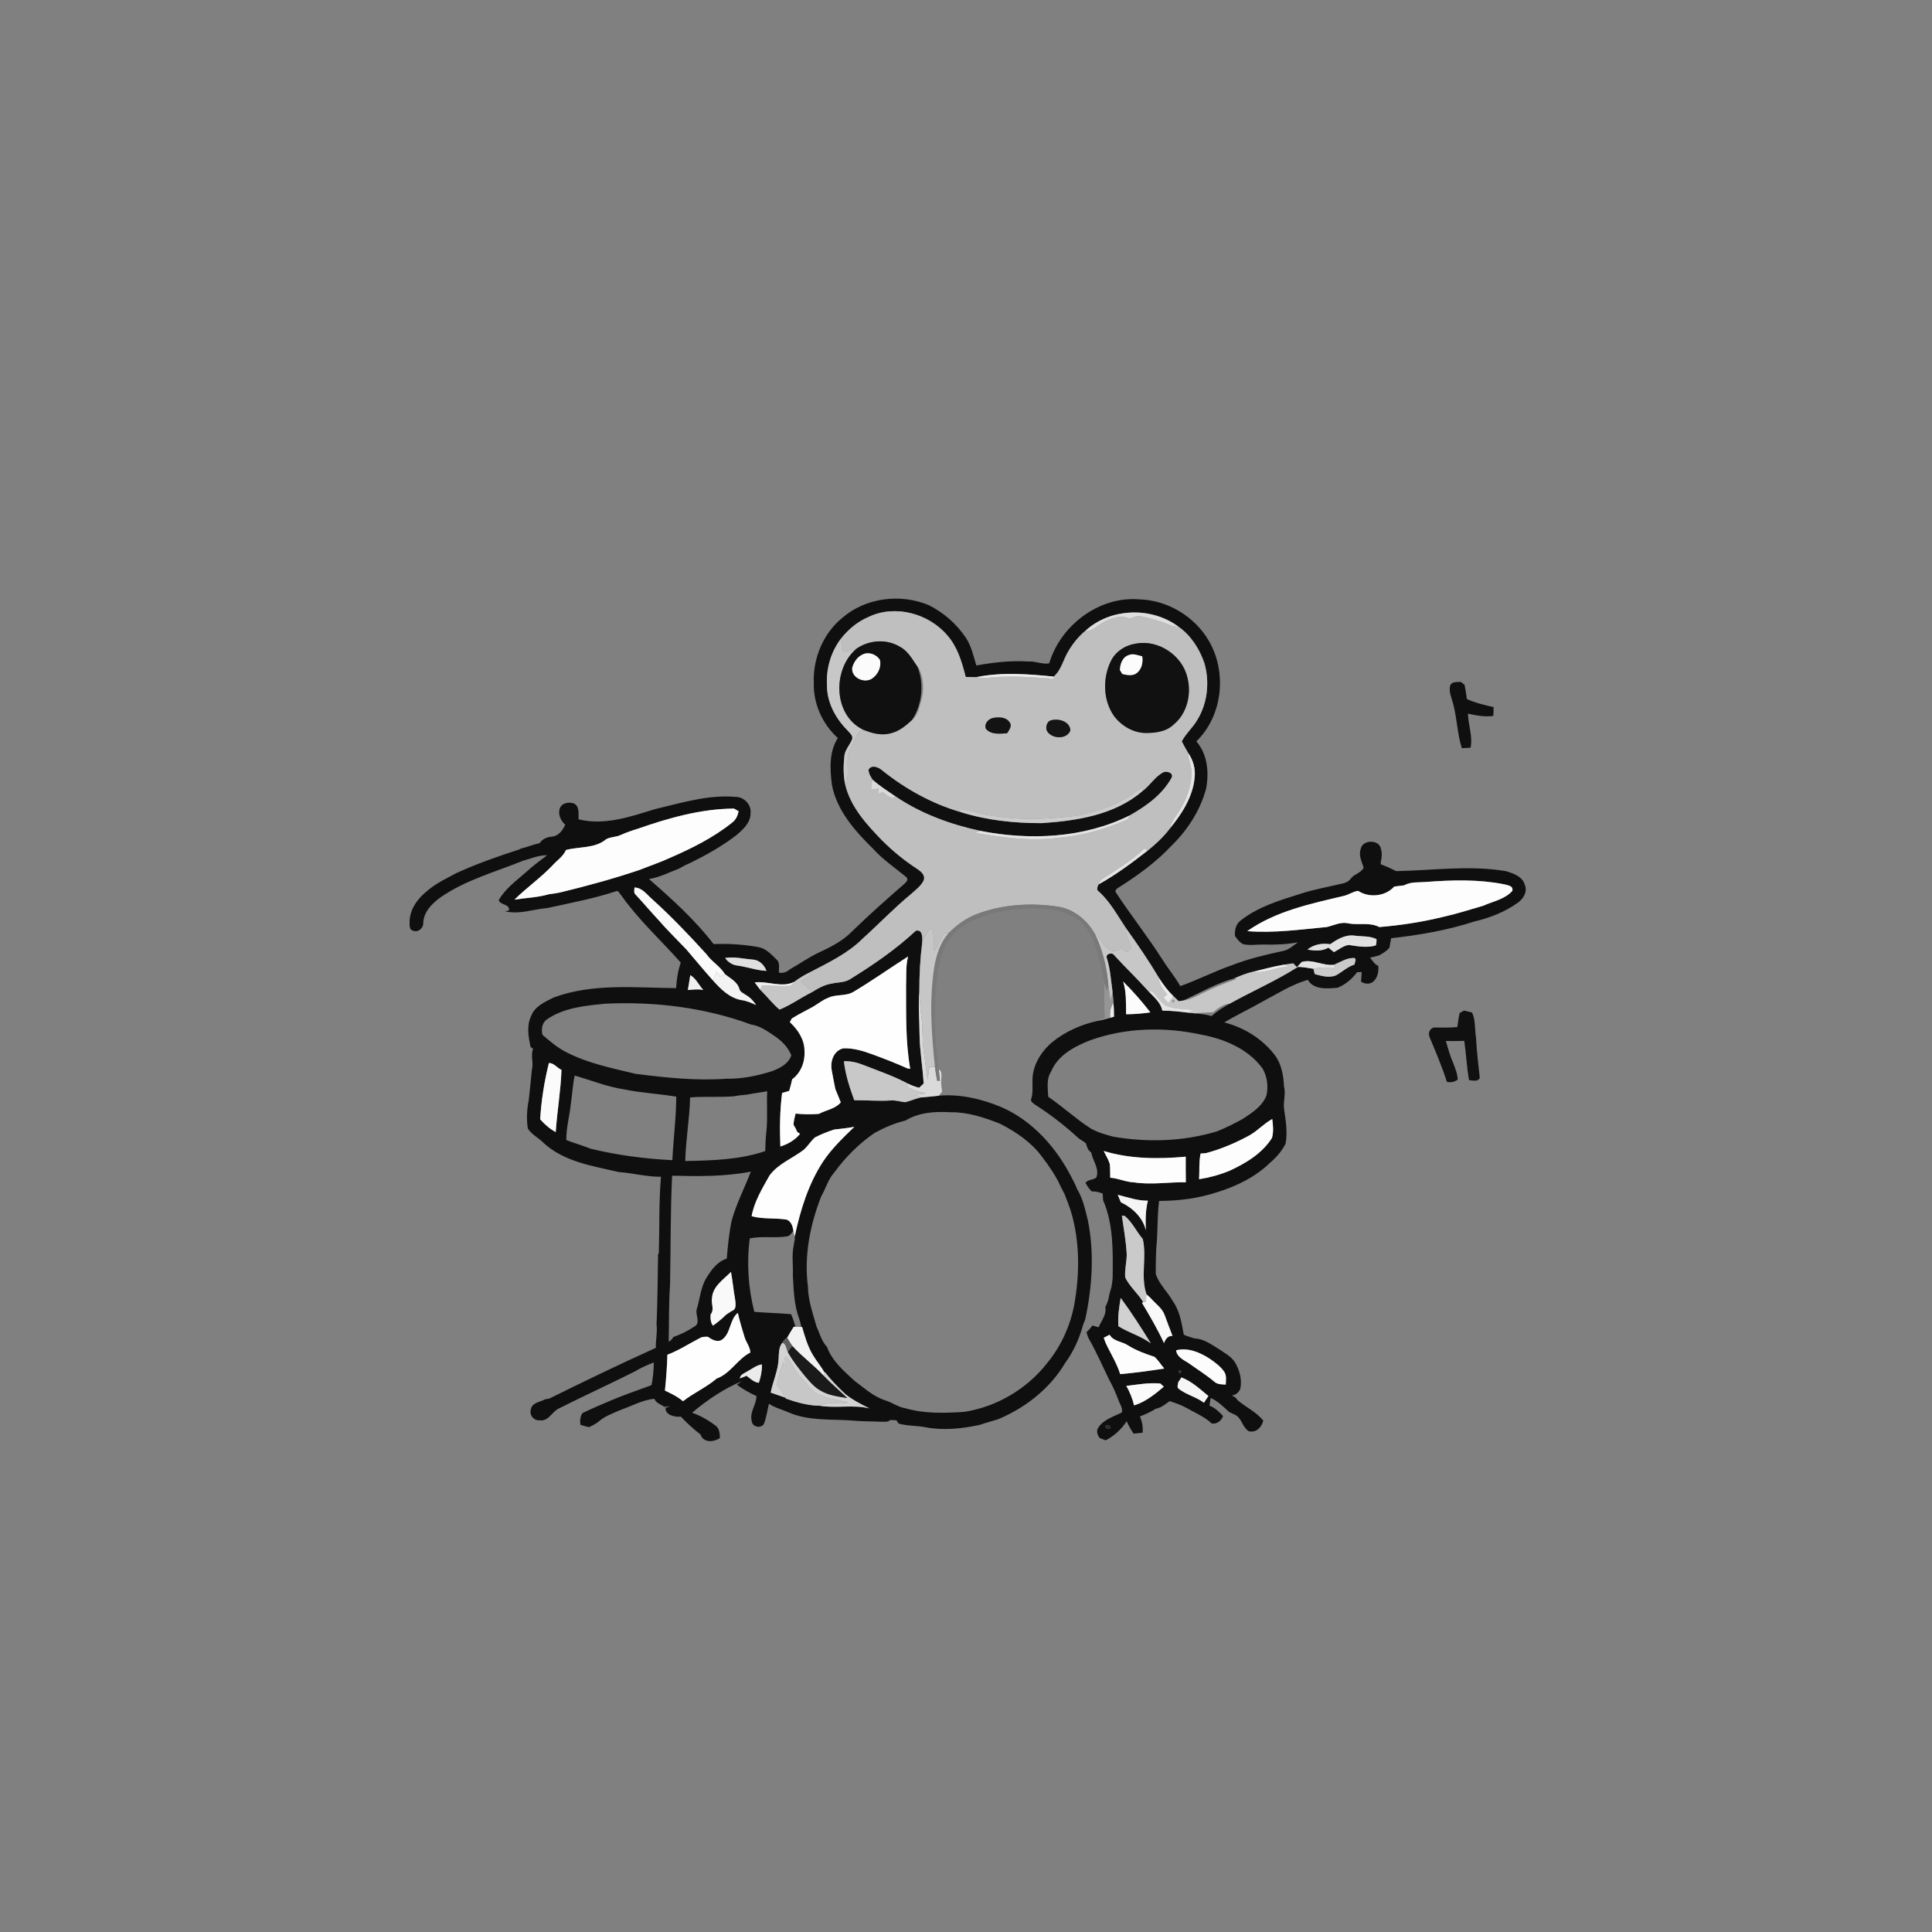 <svg xmlns="http://www.w3.org/2000/svg" width="1024pt" height="1024pt" viewBox="0 0 1024 1024" version="1.1">
<rect x="0" y="0" width="1024" height="1024" fill="#808080" stroke="none"/>
<g id="#ffffffff">
<path fill="#ffffff" opacity="0" d=" M 0.00 0.00 L 1024.00 0.00 L 1024.00 1024.00 L 0.00 1024.00 L 0.00 0.00 M 446.49 327.43 C 436.28 335.70 430.80 349.02 431.33 362.06 C 431.05 373.06 435.93 383.82 444.07 391.16 C 439.38 398.49 439.88 407.50 440.91 415.78 C 443.41 429.57 453.21 440.50 462.89 450.01 C 468.03 455.70 474.43 459.98 480.30 464.83 C 481.72 465.93 480.42 467.57 479.41 468.38 C 469.98 476.61 460.58 484.90 451.62 493.66 C 446.71 498.71 440.31 501.96 433.99 504.88 C 428.63 507.42 423.78 510.86 418.63 513.76 C 417.05 515.23 415.01 515.96 412.86 515.50 C 412.68 513.16 413.61 510.22 411.52 508.51 C 408.81 505.85 406.02 502.75 402.12 502.01 C 394.24 500.57 386.23 500.07 378.23 500.38 C 368.32 487.51 356.19 476.54 343.98 465.91 C 349.61 464.99 354.71 462.35 359.99 460.34 C 360.98 459.76 362.00 459.21 363.00 458.66 C 365.03 457.79 367.01 456.81 368.96 455.78 C 376.51 452.00 383.82 447.65 390.53 442.49 C 393.90 439.54 397.89 435.97 397.79 431.09 C 398.44 426.58 394.36 422.34 389.93 422.37 C 375.28 421.08 361.08 425.58 347.00 428.90 C 334.04 432.90 320.28 437.67 306.63 434.26 C 306.59 431.34 307.29 427.23 303.98 425.76 C 301.46 425.08 298.32 425.45 296.92 427.92 C 295.47 431.17 297.03 434.88 299.58 437.10 C 298.33 439.93 296.22 442.93 292.91 443.37 C 290.27 443.59 287.53 444.49 286.08 446.87 C 282.61 447.64 279.31 448.96 275.87 449.85 L 275.19 450.24 C 263.91 453.87 252.73 457.82 241.94 462.73 C 236.81 465.54 231.38 467.98 226.89 471.82 C 221.72 475.85 217.17 481.63 217.10 488.48 C 217.15 490.18 216.70 492.80 218.95 493.29 C 221.70 494.44 224.54 491.81 224.34 489.02 C 224.63 483.20 229.07 478.81 233.50 475.61 C 246.75 466.40 262.50 462.18 277.28 456.19 C 281.46 455.04 285.59 453.22 289.99 453.30 C 286.29 456.09 282.55 458.83 279.14 461.98 C 273.86 466.68 267.82 470.86 264.31 477.16 C 265.49 479.99 270.15 478.93 269.81 482.56 C 269.27 482.67 268.18 482.89 267.64 483.00 C 275.18 484.84 282.64 481.89 290.14 481.28 C 302.21 478.62 314.40 476.33 326.19 472.49 C 327.78 471.51 328.44 473.80 329.33 474.63 C 338.50 487.61 350.32 498.34 360.82 510.19 C 359.31 514.54 358.62 519.15 358.36 523.73 C 336.71 523.57 314.22 521.00 293.46 528.69 C 288.91 531.06 283.47 533.26 281.54 538.46 C 279.00 543.61 280.10 549.48 281.17 554.85 C 281.52 555.11 282.21 555.63 282.55 555.89 C 281.12 559.46 282.92 563.24 281.92 566.90 C 281.38 572.37 280.85 577.85 280.22 583.31 C 279.24 588.18 279.00 593.22 279.76 598.14 C 281.81 601.37 285.50 603.09 288.14 605.80 C 298.98 615.78 314.12 617.99 327.91 621.20 C 335.43 621.73 342.77 623.79 350.34 623.70 C 349.17 637.14 349.60 650.67 349.20 664.15 L 348.79 664.80 C 348.65 677.20 348.48 689.62 347.99 702.02 C 348.53 706.14 347.46 710.24 347.62 714.39 C 328.61 722.95 309.82 732.04 291.13 741.29 C 290.60 741.37 289.55 741.54 289.03 741.63 C 286.31 743.13 281.95 743.33 281.35 747.08 C 280.46 750.05 282.92 753.08 286.01 752.77 C 290.84 753.57 292.65 747.89 296.57 746.34 C 309.69 739.71 323.10 733.64 336.22 727.02 C 339.51 725.09 342.97 723.46 346.54 722.13 C 346.50 726.16 346.11 730.18 345.33 734.15 C 339.92 736.19 334.44 738.06 329.05 740.15 C 327.68 740.70 326.31 741.27 324.92 741.80 C 319.49 744.12 314.05 746.38 308.73 748.95 C 307.44 750.79 307.35 753.02 307.63 755.19 C 309.13 755.66 310.65 756.09 312.19 756.45 C 313.98 755.53 315.83 754.68 317.39 753.39 C 320.78 750.42 325.15 748.98 329.21 747.19 C 335.03 745.14 340.58 741.99 346.82 741.38 C 347.68 743.68 350.25 744.32 352.09 745.62 C 353.13 745.53 354.17 745.45 355.21 745.37 C 354.61 745.56 353.39 745.94 352.78 746.14 C 352.41 749.92 357.64 751.25 360.85 750.82 C 364.08 754.27 367.59 757.42 371.31 760.35 C 372.79 764.85 378.32 764.42 381.57 762.19 C 381.49 759.89 381.39 757.31 379.44 755.75 C 375.62 752.82 371.37 750.35 366.82 748.78 C 374.79 742.02 383.57 736.14 393.20 732.03 C 392.54 732.50 391.22 733.45 390.56 733.92 C 393.78 736.29 397.26 738.28 400.92 739.93 C 400.97 744.54 397.16 748.42 398.43 753.14 C 398.62 756.28 403.08 757.32 404.85 754.80 C 406.21 751.35 406.67 747.61 407.56 744.02 C 410.79 746.20 414.64 747.11 418.17 748.67 C 428.52 753.12 440.03 752.14 451.02 752.86 C 456.33 753.42 461.68 753.28 467.01 753.55 C 468.64 753.46 470.56 753.95 471.86 752.63 C 472.67 752.67 474.31 752.73 475.13 752.77 C 475.41 753.20 475.97 754.08 476.26 754.52 C 480.87 755.83 485.71 755.53 490.39 756.46 C 499.91 758.27 509.69 757.26 519.09 755.26 C 522.36 754.13 525.72 753.28 529.02 752.23 C 543.47 746.17 556.47 736.04 564.52 722.46 C 569.00 716.37 572.09 709.44 574.07 702.18 C 574.44 701.17 574.82 700.18 575.23 699.20 C 578.86 682.10 580.07 664.26 576.64 647.03 C 575.18 641.21 573.96 635.12 570.75 629.99 C 570.14 628.21 569.25 626.55 568.39 624.89 C 560.30 608.75 547.63 594.20 530.87 586.85 C 520.41 582.48 508.99 579.76 497.60 580.74 C 498.04 580.20 498.93 579.12 499.37 578.58 C 498.96 576.43 498.74 574.26 498.92 572.09 C 498.88 570.22 499.59 567.82 497.54 566.73 C 495.05 548.97 494.65 530.78 497.48 513.04 C 498.67 504.69 502.39 496.32 509.50 491.40 C 522.57 482.90 538.67 480.86 553.95 481.69 C 562.61 482.27 571.90 485.64 576.79 493.23 C 581.67 501.68 583.48 511.42 585.24 520.90 C 585.45 527.06 584.99 533.25 585.71 539.40 C 584.35 539.97 583.01 540.55 581.67 541.12 C 572.89 543.05 564.44 546.82 557.47 552.55 C 551.58 557.65 547.04 565.05 547.23 573.06 C 547.19 576.06 547.52 579.09 546.69 582.02 C 545.76 583.61 547.55 584.68 548.61 585.49 C 556.61 590.62 564.18 596.41 571.16 602.85 C 572.50 604.14 574.39 604.77 575.65 606.15 C 576.12 607.93 576.60 609.75 578.32 610.74 C 579.15 615.16 582.80 619.33 581.14 624.00 C 579.64 625.55 576.72 624.97 575.32 626.94 C 576.23 628.60 577.28 630.19 578.69 631.49 C 580.68 631.39 582.61 631.89 584.46 632.62 C 584.51 633.78 584.58 634.94 584.66 636.12 C 590.21 648.95 589.87 663.25 589.74 676.96 C 589.68 678.66 589.38 680.34 589.13 682.04 C 588.60 683.60 588.24 685.21 587.81 686.82 C 587.57 688.92 586.81 690.90 585.83 692.77 C 586.62 696.81 583.73 700.00 582.27 703.49 C 581.14 703.15 580.05 702.87 578.95 702.53 C 578.10 703.83 577.09 705.01 575.90 706.01 C 576.16 707.29 576.52 708.57 577.20 709.73 C 581.14 716.65 584.33 723.97 587.81 731.14 C 589.76 734.67 591.45 738.35 592.82 742.16 C 593.54 744.22 595.23 746.38 594.61 748.62 C 590.15 750.92 584.79 752.34 581.98 756.89 C 580.95 758.67 581.73 760.72 582.89 762.22 C 583.95 762.58 585.03 762.98 586.09 763.40 C 590.54 761.07 594.42 757.51 597.16 753.30 C 598.17 755.60 599.40 757.81 600.86 759.86 C 602.43 759.71 604.01 759.55 605.59 759.37 C 605.93 756.41 605.35 753.47 604.20 750.75 C 607.09 749.61 609.97 748.37 612.58 746.66 C 615.43 746.22 617.63 744.22 619.93 742.65 C 622.96 743.61 626.00 744.60 628.78 746.18 C 633.32 748.82 638.34 750.77 642.20 754.45 C 644.88 755.03 647.46 752.93 648.25 750.53 C 646.25 748.39 643.88 746.01 641.04 745.05 C 641.19 743.66 641.50 742.31 641.68 740.94 C 645.49 742.62 648.42 745.59 651.43 748.37 C 652.60 748.93 653.77 749.49 654.98 750.05 C 658.31 752.12 658.51 756.40 661.81 758.55 C 665.74 759.58 668.72 756.52 669.57 752.94 C 665.86 748.34 660.29 745.86 655.87 742.06 C 655.25 740.81 654.05 740.16 652.85 739.62 C 654.90 739.49 656.45 738.06 657.34 736.29 C 658.38 731.53 657.15 726.50 654.73 722.36 C 652.77 718.97 649.13 717.18 646.03 715.04 C 641.98 712.56 637.90 709.48 632.95 709.39 C 631.12 708.69 629.17 708.28 627.43 707.40 C 626.28 701.25 625.33 694.77 621.56 689.56 C 618.80 684.54 614.27 680.70 612.56 675.09 C 612.59 669.06 612.60 663.01 613.22 657.00 C 613.62 650.17 613.48 643.32 614.34 636.52 C 624.75 636.49 635.14 635.18 645.04 631.92 C 655.36 628.72 665.46 623.84 673.24 616.20 C 676.54 613.39 679.46 610.04 681.40 606.14 C 682.49 600.10 681.48 593.94 680.60 587.94 C 679.98 583.95 681.62 579.96 680.57 576.01 C 680.28 570.19 679.31 564.10 675.74 559.32 C 669.18 550.65 659.40 544.59 648.92 541.91 C 655.42 537.98 662.32 534.76 668.92 530.99 C 676.84 526.82 684.48 521.84 693.15 519.33 C 696.37 524.78 703.55 523.95 708.93 523.55 C 713.04 521.85 716.67 518.88 719.29 515.28 C 719.90 515.26 721.13 515.23 721.74 515.21 C 721.65 516.91 721.52 518.61 721.38 520.32 C 723.28 521.50 725.74 521.85 727.65 520.45 C 730.18 518.44 730.79 514.96 730.54 511.90 C 728.48 511.20 727.52 509.10 726.14 507.60 C 727.78 507.23 729.43 506.80 731.06 506.34 C 733.01 505.19 735.00 504.05 736.46 502.27 C 736.71 500.59 737.00 498.93 737.33 497.28 C 752.21 495.62 767.07 493.09 781.33 488.44 C 789.52 486.52 797.57 483.41 804.45 478.49 C 807.41 476.40 809.72 472.64 808.18 468.98 C 806.93 464.49 802.12 462.94 798.16 461.72 C 778.89 458.47 759.39 461.34 740.04 461.72 C 737.37 460.40 734.69 459.09 731.87 458.14 C 731.85 457.85 731.82 457.28 731.80 457.00 C 732.41 454.73 732.62 452.26 731.94 450.00 C 731.10 444.73 721.96 444.89 721.17 450.10 C 720.03 453.44 721.80 456.76 722.76 459.91 C 721.35 462.81 717.63 463.23 715.86 465.80 C 714.98 467.06 713.58 467.71 712.16 468.14 C 704.42 469.99 696.53 471.33 688.96 473.83 C 678.09 477.22 666.83 480.65 657.73 487.76 C 655.05 489.68 654.29 493.03 654.57 496.15 C 655.85 497.78 657.09 499.69 659.09 500.49 C 662.66 501.22 666.31 500.54 669.92 500.64 C 675.95 500.77 682.01 500.56 687.96 499.44 C 685.41 501.12 683.14 503.50 680.02 504.04 C 670.82 506.02 661.61 508.19 652.83 511.62 C 643.57 514.85 634.83 519.40 625.58 522.66 C 622.84 517.80 619.21 513.53 616.24 508.81 C 608.56 496.67 599.58 485.41 591.70 473.40 C 590.21 471.70 592.60 470.65 593.77 469.84 C 603.61 463.60 613.09 456.65 621.05 448.10 C 629.51 439.84 636.15 429.51 639.25 418.05 C 640.89 409.51 640.03 399.72 634.07 392.94 C 648.18 379.34 650.45 356.02 640.55 339.38 C 633.04 326.67 618.86 318.16 604.09 317.69 C 582.71 315.79 562.11 331.33 556.09 351.61 C 552.34 352.23 548.76 350.32 544.99 350.61 C 535.76 350.00 526.55 351.10 517.48 352.71 C 515.95 347.70 514.87 342.50 511.96 338.06 C 506.97 330.64 500.15 324.66 492.14 320.68 C 477.21 314.50 458.82 316.75 446.49 327.43 M 768.74 363.00 C 767.63 366.31 769.32 369.65 770.14 372.82 C 772.30 380.62 772.31 388.87 774.82 396.55 C 776.35 396.49 777.90 396.41 779.45 396.31 C 780.66 390.23 778.19 384.31 778.05 378.26 C 782.44 379.21 786.94 380.10 791.45 379.45 C 791.63 377.90 791.64 376.33 791.62 374.78 C 786.79 373.73 781.95 372.57 777.45 370.49 C 777.21 367.95 776.68 365.45 776.25 362.95 C 775.74 362.56 774.73 361.79 774.22 361.41 C 772.31 361.59 769.94 361.11 768.74 363.00 M 775.94 535.63 C 775.37 535.95 774.21 536.58 773.64 536.90 C 773.42 537.99 773.21 539.09 773.01 540.20 C 772.78 541.58 772.60 542.97 772.41 544.37 C 768.22 544.76 764.02 544.63 759.83 544.60 C 757.48 545.41 756.79 547.93 757.86 550.06 C 761.06 557.76 764.35 565.44 766.88 573.41 C 768.95 573.86 770.95 573.53 772.63 572.17 C 772.50 568.94 771.16 565.99 770.09 563.01 C 768.39 559.41 767.51 555.51 766.32 551.74 C 769.57 551.82 772.83 551.82 776.09 551.66 C 777.08 558.60 777.40 565.61 778.62 572.51 C 780.53 572.60 783.33 573.55 784.32 571.27 C 783.53 564.20 782.70 557.13 782.32 550.03 C 781.56 545.59 782.18 540.80 780.23 536.66 C 778.78 536.33 777.36 535.98 775.94 535.63 Z" />
<path fill="#ffffff" opacity="0" d=" M 486.34 353.48 C 486.55 353.72 486.96 354.21 487.17 354.46 C 489.49 359.62 489.93 365.59 488.37 371.04 C 487.27 374.72 486.57 379.00 483.43 381.57 C 488.76 373.37 489.88 362.60 486.34 353.48 Z" />
<path fill="#ffffff" opacity="0" d=" M 627.15 530.30 C 636.09 526.20 644.70 521.14 654.26 518.53 C 654.58 518.61 655.23 518.77 655.55 518.85 C 649.39 520.98 643.34 523.44 637.50 526.35 C 634.19 527.98 630.88 529.85 627.15 530.30 Z" />
<path fill="#ffffff" opacity="0" d=" M 643.00 536.48 C 645.59 534.31 648.27 532.24 651.79 531.95 C 648.39 533.83 645.07 535.89 642.20 538.53 C 639.31 537.73 636.33 537.37 633.35 537.10 C 636.55 536.71 639.79 536.72 643.00 536.48 Z" />
<path fill="#ffffff" opacity="0" d=" M 289.52 540.54 C 298.68 534.06 310.18 533.02 321.01 531.97 C 347.06 530.77 373.53 533.98 398.06 543.01 C 402.84 543.68 406.83 546.63 410.74 549.24 C 414.46 551.78 417.72 555.11 419.42 559.35 C 417.86 564.00 413.18 566.27 408.89 567.84 C 401.16 570.24 393.10 571.91 384.98 571.75 C 368.90 572.93 352.80 571.17 336.86 569.15 C 324.45 566.18 311.72 563.62 300.27 557.74 C 295.54 555.38 291.50 551.91 287.51 548.49 C 286.89 545.67 287.15 542.50 289.52 540.54 Z" />
<path fill="#ffffff" opacity="0" d=" M 577.79 551.39 C 596.63 544.61 617.39 544.14 636.84 548.41 C 649.10 550.70 661.72 556.02 669.24 566.41 C 671.63 570.65 672.32 575.83 671.27 580.57 C 669.11 586.30 663.63 589.80 658.74 593.02 C 654.27 595.48 649.69 597.81 644.94 599.67 C 627.18 605.03 608.17 605.60 589.95 602.44 C 585.84 601.30 581.62 600.21 577.94 598.00 C 570.11 592.95 563.28 586.53 555.57 581.32 C 555.43 576.89 554.46 571.96 557.07 568.04 C 560.58 559.33 569.50 554.62 577.79 551.39 Z" />
<path fill="#ffffff" opacity="0" d=" M 304.63 570.05 C 313.31 572.61 321.80 576.01 330.80 577.39 C 339.92 579.28 349.26 579.73 358.43 581.25 C 358.40 592.51 356.88 603.68 356.36 614.92 C 341.80 614.18 327.30 612.30 313.13 608.86 C 308.87 607.14 304.43 605.94 300.15 604.26 C 300.08 597.78 301.90 591.50 302.54 585.08 C 303.34 580.08 303.47 574.99 304.63 570.05 Z" />
<path fill="#ffffff" opacity="0" d=" M 396.06 580.15 C 399.56 579.43 403.12 579.04 406.64 578.38 C 406.27 585.57 406.96 592.81 406.18 600.00 C 405.77 603.34 405.67 606.72 405.60 610.09 C 391.96 614.75 377.45 615.08 363.19 615.37 C 363.48 604.09 365.49 592.93 365.77 581.66 C 373.53 581.02 381.31 581.69 389.06 581.06 C 391.36 580.54 393.72 580.39 396.06 580.15 Z" />
<path fill="#ffffff" opacity="0" d=" M 479.96 593.90 C 487.09 589.52 495.78 589.03 503.93 589.51 C 513.01 589.39 521.78 592.34 530.13 595.63 C 538.41 599.89 546.44 605.26 552.07 612.81 C 555.93 617.86 559.60 623.12 562.21 628.94 C 562.88 630.27 563.56 631.61 564.27 632.94 C 565.56 636.28 566.89 639.62 567.90 643.06 C 572.39 658.71 572.23 675.40 569.41 691.35 C 567.27 702.82 562.25 713.79 554.77 722.76 C 544.09 736.33 528.13 745.68 511.06 748.33 C 500.66 748.99 490.00 749.35 479.89 746.42 C 475.91 745.79 472.71 743.18 468.89 742.13 C 462.79 740.10 458.09 735.66 453.01 731.95 C 447.30 726.73 441.03 721.36 438.32 713.89 C 435.42 710.91 434.54 706.79 432.79 703.15 C 430.85 696.22 428.34 689.30 428.23 682.03 C 426.08 665.76 429.32 649.29 435.24 634.15 C 437.68 629.95 438.91 625.05 442.22 621.39 C 448.08 613.33 455.27 606.20 463.45 600.52 C 468.67 597.67 474.18 595.28 479.96 593.90 Z" />
<path fill="#ffffff" opacity="0" d=" M 356.23 623.15 C 370.17 623.49 384.21 623.64 397.96 621.00 C 394.66 629.64 390.30 637.89 387.83 646.83 C 386.42 653.51 385.77 660.31 385.21 667.11 C 380.31 668.58 377.12 672.94 374.54 677.09 C 371.30 682.22 371.05 688.39 369.25 694.03 C 368.48 696.99 371.56 701.30 368.02 703.10 C 364.56 705.44 360.79 707.29 356.85 708.66 C 356.38 709.79 355.41 710.52 354.42 711.18 C 354.66 701.13 354.41 691.05 355.14 681.01 C 355.54 661.73 355.30 642.42 356.23 623.15 Z" />
<path fill="#ffffff" opacity="0" d=" M 420.52 652.36 C 420.69 653.12 421.04 654.63 421.21 655.39 C 421.50 656.92 420.86 658.46 420.70 659.99 C 419.56 665.25 420.45 670.65 420.23 675.97 C 420.65 683.75 420.86 691.75 423.64 699.13 C 424.11 700.49 424.46 701.89 424.67 703.33 C 423.65 703.28 422.65 703.27 421.64 703.23 C 420.97 700.96 420.26 698.71 419.30 696.55 C 412.81 695.94 406.29 695.86 399.80 695.31 C 396.58 682.62 395.68 669.39 397.40 656.39 C 403.88 655.01 410.56 656.35 417.07 655.31 C 418.73 655.10 419.59 653.53 420.52 652.36 Z" />
</g>
<g id="#0f0f0fff">
<path fill="#0f0f0f" opacity="1.00" d=" M 446.49 327.43 C 458.82 316.75 477.21 314.50 492.14 320.68 C 500.15 324.66 506.97 330.64 511.96 338.06 C 514.87 342.50 515.95 347.70 517.48 352.71 C 526.55 351.10 535.76 350.00 544.99 350.61 C 548.76 350.32 552.34 352.23 556.09 351.61 C 562.11 331.33 582.71 315.79 604.09 317.69 C 618.86 318.16 633.04 326.67 640.55 339.38 C 650.45 356.02 648.18 379.34 634.07 392.94 C 640.03 399.72 640.89 409.51 639.25 418.05 C 636.15 429.51 629.51 439.84 621.05 448.10 C 613.09 456.65 603.61 463.60 593.77 469.84 C 592.60 470.65 590.21 471.70 591.70 473.40 C 599.58 485.41 608.56 496.67 616.24 508.81 C 619.21 513.53 622.84 517.80 625.58 522.66 C 634.83 519.40 643.57 514.85 652.83 511.62 C 661.61 508.19 670.82 506.02 680.02 504.04 C 683.14 503.50 685.41 501.12 687.96 499.44 C 682.01 500.56 675.95 500.77 669.92 500.64 C 666.31 500.54 662.66 501.22 659.09 500.49 C 657.09 499.69 655.85 497.78 654.57 496.15 C 654.29 493.03 655.05 489.68 657.73 487.76 C 666.83 480.65 678.09 477.22 688.96 473.83 C 696.53 471.33 704.42 469.99 712.16 468.14 C 713.58 467.71 714.98 467.06 715.86 465.80 C 717.63 463.23 721.35 462.81 722.76 459.91 C 721.80 456.76 720.03 453.44 721.17 450.10 C 721.96 444.89 731.10 444.73 731.94 450.00 C 732.62 452.26 732.41 454.73 731.80 457.00 C 731.82 457.28 731.85 457.85 731.87 458.14 C 734.69 459.09 737.37 460.40 740.04 461.72 C 759.39 461.34 778.89 458.47 798.16 461.72 C 802.12 462.94 806.93 464.49 808.18 468.98 C 809.72 472.64 807.41 476.40 804.45 478.49 C 797.57 483.41 789.52 486.52 781.33 488.44 C 767.07 493.09 752.21 495.62 737.33 497.28 C 737.00 498.93 736.71 500.59 736.46 502.27 C 735.00 504.05 733.01 505.19 731.06 506.34 C 729.43 506.80 727.78 507.23 726.14 507.60 C 727.52 509.10 728.48 511.20 730.54 511.90 C 730.79 514.96 730.18 518.44 727.65 520.45 C 725.74 521.85 723.28 521.50 721.38 520.32 C 721.52 518.61 721.65 516.91 721.74 515.21 C 721.13 515.23 719.90 515.26 719.29 515.28 C 716.67 518.88 713.04 521.85 708.93 523.55 C 703.55 523.95 696.37 524.78 693.15 519.33 C 684.48 521.84 676.84 526.82 668.92 530.99 C 662.32 534.76 655.42 537.98 648.92 541.91 C 659.40 544.59 669.18 550.65 675.74 559.32 C 679.31 564.10 680.28 570.19 680.57 576.01 C 681.62 579.96 679.98 583.95 680.60 587.94 C 681.48 593.94 682.49 600.10 681.40 606.14 C 679.46 610.04 676.54 613.39 673.24 616.20 C 665.46 623.84 655.36 628.72 645.04 631.92 C 635.14 635.18 624.75 636.49 614.34 636.52 C 613.48 643.32 613.62 650.17 613.22 657.00 C 612.60 663.01 612.59 669.06 612.56 675.09 C 614.27 680.70 618.80 684.54 621.56 689.56 C 625.33 694.77 626.28 701.25 627.43 707.40 C 629.17 708.28 631.12 708.69 632.95 709.39 C 637.90 709.48 641.98 712.56 646.03 715.04 C 649.13 717.18 652.77 718.97 654.73 722.36 C 657.15 726.50 658.38 731.53 657.34 736.29 C 656.45 738.06 654.90 739.49 652.85 739.62 C 654.05 740.16 655.25 740.81 655.87 742.06 C 660.29 745.86 665.86 748.34 669.57 752.94 C 668.72 756.52 665.74 759.58 661.81 758.55 C 658.51 756.40 658.31 752.12 654.98 750.05 C 653.77 749.49 652.60 748.93 651.43 748.37 C 648.42 745.59 645.49 742.62 641.68 740.94 C 641.50 742.31 641.19 743.66 641.04 745.05 C 643.88 746.01 646.25 748.39 648.25 750.53 C 647.46 752.93 644.88 755.03 642.20 754.45 C 638.34 750.77 633.32 748.82 628.78 746.18 C 626.00 744.60 622.96 743.61 619.93 742.65 C 617.63 744.22 615.43 746.22 612.58 746.66 C 609.97 748.37 607.09 749.61 604.20 750.75 C 605.35 753.47 605.93 756.41 605.59 759.37 C 604.01 759.55 602.43 759.71 600.86 759.86 C 599.40 757.81 598.17 755.60 597.16 753.30 C 594.42 757.51 590.54 761.07 586.09 763.40 C 585.03 762.98 583.95 762.58 582.89 762.22 C 581.73 760.72 580.95 758.67 581.98 756.89 C 584.79 752.34 590.15 750.92 594.61 748.62 C 595.23 746.38 593.54 744.22 592.82 742.16 C 591.45 738.35 589.76 734.67 587.81 731.14 C 584.33 723.97 581.14 716.65 577.20 709.73 C 576.52 708.57 576.16 707.29 575.90 706.01 C 577.09 705.01 578.10 703.83 578.95 702.53 C 580.05 702.87 581.14 703.15 582.27 703.49 C 583.73 700.00 586.62 696.81 585.83 692.77 C 586.81 690.90 587.57 688.92 587.81 686.82 C 588.24 685.21 588.60 683.60 589.13 682.04 C 589.38 680.34 589.68 678.66 589.74 676.96 C 589.87 663.25 590.21 648.95 584.66 636.12 C 584.58 634.94 584.51 633.78 584.46 632.62 C 582.61 631.89 580.68 631.39 578.69 631.49 C 577.28 630.19 576.23 628.60 575.32 626.94 C 576.72 624.97 579.64 625.55 581.14 624.00 C 582.80 619.33 579.15 615.16 578.32 610.74 C 576.60 609.75 576.12 607.93 575.65 606.15 C 574.39 604.77 572.50 604.14 571.16 602.85 C 564.18 596.41 556.61 590.62 548.61 585.49 C 547.55 584.68 545.76 583.61 546.69 582.02 C 547.52 579.09 547.19 576.06 547.23 573.06 C 547.04 565.05 551.58 557.65 557.47 552.55 C 564.44 546.82 572.89 543.05 581.67 541.12 C 583.92 540.63 586.18 540.10 588.41 539.46 C 588.92 539.31 589.94 539.00 590.45 538.85 C 590.48 536.43 590.33 534.01 590.18 531.61 C 590.07 529.63 589.87 527.66 589.66 525.69 C 588.84 519.74 588.48 513.68 586.68 507.91 C 585.63 505.62 589.50 504.40 590.60 506.35 C 596.60 512.87 603.01 519.01 608.92 525.62 C 611.76 528.59 615.22 531.41 616.06 535.65 C 620.64 535.66 625.20 536.16 629.75 536.73 C 630.94 536.87 632.14 536.99 633.35 537.10 C 636.33 537.37 639.31 537.73 642.20 538.53 C 645.07 535.89 648.39 533.83 651.79 531.95 C 663.48 525.46 675.81 520.08 687.15 512.96 L 688.09 512.45 C 690.81 512.57 693.49 513.03 696.17 513.49 C 696.34 514.19 696.66 515.60 696.82 516.30 C 700.41 517.23 704.37 518.44 707.98 517.01 C 711.36 515.19 714.19 512.40 717.93 511.22 C 717.94 510.11 719.15 508.58 717.94 507.80 C 713.98 507.48 710.60 509.88 707.10 511.31 C 701.25 512.15 695.79 508.17 689.98 509.86 C 689.05 510.70 688.27 511.68 687.45 512.63 C 686.94 512.12 685.90 511.11 685.39 510.60 C 683.82 510.79 682.28 511.01 680.73 511.26 C 675.16 512.17 669.72 513.72 664.23 515.01 C 660.77 515.76 657.50 517.14 654.26 518.53 C 644.70 521.14 636.09 526.20 627.15 530.30 C 626.55 530.39 625.35 530.58 624.74 530.67 C 623.80 529.78 622.88 528.89 621.96 528.01 C 618.97 525.12 616.48 521.78 614.26 518.29 C 608.88 509.23 602.92 500.51 596.79 491.95 C 592.26 485.27 588.47 477.94 582.35 472.51 C 580.90 471.60 581.72 469.95 582.23 468.76 C 591.50 463.66 599.97 457.31 608.30 450.83 C 612.53 447.43 616.55 443.72 619.84 439.39 C 626.32 431.53 632.27 422.43 633.19 412.03 C 633.71 407.44 632.40 402.79 629.74 399.05 C 628.52 397.05 627.43 394.99 626.36 392.93 C 628.55 388.77 632.20 385.66 634.56 381.61 C 640.05 372.70 641.23 361.40 638.33 351.41 C 635.76 343.96 631.31 336.92 624.82 332.31 C 610.46 321.40 588.38 322.09 575.11 334.50 C 571.52 337.48 568.58 341.19 566.22 345.20 C 563.54 349.62 562.56 355.10 558.49 358.61 C 544.82 357.23 530.87 356.15 517.28 358.93 C 515.47 358.87 513.65 358.83 511.85 358.79 C 509.86 351.03 507.56 342.99 502.16 336.83 C 492.26 325.10 474.29 320.22 460.25 327.05 C 454.52 329.47 449.64 333.58 445.79 338.41 C 440.44 345.39 437.86 354.22 438.31 362.98 C 438.21 372.10 442.76 380.62 449.06 386.97 C 450.17 388.36 452.24 389.73 451.66 391.80 C 450.45 394.93 447.74 397.46 447.51 400.96 C 447.00 405.94 446.92 411.04 448.00 415.95 C 450.84 427.73 459.34 437.01 467.57 445.47 C 473.11 451.00 479.18 456.00 485.75 460.28 C 487.84 461.67 490.60 463.63 489.60 466.56 C 488.18 469.62 485.32 471.65 482.88 473.86 C 473.94 481.22 465.95 489.62 457.37 497.37 C 449.50 505.25 439.39 510.06 429.65 515.14 C 426.68 516.64 423.74 518.24 421.12 520.30 C 414.44 523.80 407.04 519.81 400.00 520.70 C 400.96 521.98 401.91 523.30 402.92 524.57 C 406.41 528.00 409.43 531.91 413.16 535.10 C 419.11 532.72 424.37 528.84 430.12 525.99 C 433.47 523.94 436.95 521.87 440.91 521.31 C 443.97 520.58 447.33 520.83 450.14 519.23 C 462.57 511.59 474.70 503.28 485.41 493.32 C 489.02 492.41 488.93 497.00 488.81 499.33 C 487.72 508.02 487.24 516.79 487.26 525.55 C 486.63 533.04 487.32 540.53 487.37 548.02 C 487.46 556.82 489.04 565.50 489.55 574.28 C 488.73 575.01 487.94 575.76 487.18 576.53 C 484.85 576.00 482.66 575.06 480.54 574.02 C 473.39 570.24 465.71 567.63 458.20 564.69 C 454.73 563.28 451.07 562.30 447.30 562.48 C 448.06 569.60 450.35 576.43 452.77 583.13 C 459.17 583.09 465.56 583.69 471.96 583.28 C 474.60 583.02 477.13 583.89 479.73 584.19 C 482.59 583.53 485.27 582.24 488.16 581.65 C 491.31 581.42 494.46 581.08 497.60 580.74 C 508.99 579.76 520.41 582.48 530.87 586.85 C 547.63 594.20 560.30 608.75 568.39 624.89 C 569.25 626.55 570.14 628.21 570.75 629.99 C 573.96 635.12 575.18 641.21 576.64 647.03 C 580.07 664.26 578.86 682.10 575.23 699.20 C 574.82 700.18 574.44 701.17 574.07 702.18 C 572.09 709.44 569.00 716.37 564.52 722.46 C 556.47 736.04 543.47 746.17 529.02 752.23 C 525.72 753.28 522.36 754.13 519.09 755.26 C 509.69 757.26 499.91 758.27 490.39 756.46 C 485.71 755.53 480.87 755.83 476.26 754.52 C 475.97 754.08 475.41 753.20 475.13 752.77 C 474.31 752.73 472.67 752.67 471.86 752.63 C 470.56 753.95 468.64 753.46 467.01 753.55 C 461.68 753.28 456.33 753.42 451.02 752.86 C 440.03 752.14 428.52 753.12 418.17 748.67 C 414.64 747.11 410.79 746.20 407.56 744.02 C 406.67 747.61 406.21 751.35 404.85 754.80 C 403.08 757.32 398.62 756.28 398.43 753.14 C 397.16 748.42 400.97 744.54 400.92 739.93 C 397.26 738.28 393.78 736.29 390.56 733.92 C 391.22 733.45 392.54 732.50 393.20 732.03 C 383.57 736.14 374.79 742.02 366.82 748.78 C 371.37 750.35 375.62 752.82 379.44 755.75 C 381.39 757.31 381.49 759.89 381.57 762.19 C 378.32 764.42 372.79 764.85 371.31 760.35 C 367.59 757.42 364.08 754.27 360.85 750.82 C 357.64 751.25 352.41 749.92 352.78 746.14 C 353.39 745.94 354.61 745.56 355.21 745.37 C 354.17 745.45 353.13 745.53 352.09 745.62 C 350.25 744.32 347.68 743.68 346.82 741.38 C 340.58 741.99 335.03 745.14 329.21 747.19 C 325.15 748.98 320.78 750.42 317.39 753.39 C 315.83 754.68 313.98 755.53 312.19 756.45 C 310.65 756.09 309.13 755.66 307.63 755.19 C 307.35 753.02 307.44 750.79 308.73 748.95 C 314.05 746.38 319.49 744.12 324.92 741.80 C 326.31 741.27 327.68 740.70 329.05 740.15 C 334.44 738.06 339.92 736.19 345.33 734.15 C 346.11 730.18 346.50 726.16 346.54 722.13 C 342.97 723.46 339.51 725.09 336.22 727.02 C 323.10 733.64 309.69 739.71 296.57 746.34 C 292.65 747.89 290.84 753.57 286.01 752.77 C 282.92 753.08 280.46 750.05 281.35 747.08 C 281.95 743.33 286.31 743.13 289.03 741.63 C 289.55 741.54 290.60 741.37 291.13 741.29 C 309.82 732.04 328.61 722.95 347.62 714.39 C 347.46 710.24 348.53 706.14 347.99 702.02 C 348.48 689.62 348.65 677.20 348.79 664.80 L 349.20 664.15 C 349.60 650.67 349.17 637.14 350.34 623.70 C 342.77 623.79 335.43 621.73 327.91 621.20 C 314.12 617.99 298.98 615.78 288.14 605.80 C 285.50 603.09 281.81 601.37 279.76 598.14 C 279.00 593.22 279.24 588.18 280.22 583.31 C 280.85 577.85 281.38 572.37 281.92 566.90 C 282.92 563.24 281.12 559.46 282.55 555.89 C 282.21 555.63 281.52 555.11 281.17 554.85 C 280.10 549.48 279.00 543.61 281.54 538.46 C 283.47 533.26 288.91 531.06 293.46 528.69 C 314.22 521.00 336.71 523.57 358.36 523.73 C 358.62 519.15 359.31 514.54 360.82 510.19 C 350.32 498.34 338.50 487.61 329.33 474.63 C 328.44 473.80 327.78 471.51 326.19 472.49 C 314.40 476.33 302.21 478.62 290.14 481.28 C 282.64 481.89 275.18 484.84 267.64 483.00 C 268.18 482.89 269.27 482.67 269.81 482.56 C 270.15 478.93 265.49 479.99 264.31 477.16 C 267.82 470.86 273.86 466.68 279.14 461.98 C 282.55 458.83 286.29 456.09 289.99 453.30 C 285.59 453.22 281.46 455.04 277.28 456.19 C 262.50 462.18 246.75 466.40 233.50 475.61 C 229.07 478.81 224.63 483.20 224.34 489.02 C 224.54 491.81 221.70 494.44 218.95 493.29 C 216.70 492.80 217.15 490.18 217.10 488.48 C 217.17 481.63 221.72 475.85 226.89 471.82 C 231.38 467.98 236.81 465.54 241.94 462.73 C 252.73 457.82 263.91 453.87 275.19 450.24 L 275.87 449.85 C 279.31 448.96 282.61 447.64 286.08 446.87 C 287.53 444.49 290.27 443.59 292.91 443.37 C 296.22 442.93 298.33 439.93 299.58 437.10 C 297.03 434.88 295.47 431.17 296.92 427.92 C 298.32 425.45 301.46 425.08 303.98 425.76 C 307.29 427.23 306.59 431.34 306.63 434.26 C 320.28 437.67 334.04 432.90 347.00 428.90 C 361.08 425.58 375.28 421.08 389.93 422.37 C 394.36 422.34 398.44 426.58 397.79 431.09 C 397.89 435.97 393.90 439.54 390.53 442.49 C 383.82 447.65 376.51 452.00 368.96 455.78 C 367.01 456.81 365.03 457.79 363.00 458.66 C 362.00 459.21 360.98 459.76 359.99 460.34 C 354.71 462.35 349.61 464.99 343.98 465.91 C 356.19 476.54 368.32 487.51 378.23 500.38 C 386.23 500.07 394.24 500.57 402.12 502.01 C 406.02 502.75 408.81 505.85 411.52 508.51 C 413.61 510.22 412.68 513.16 412.86 515.50 C 415.01 515.96 417.05 515.23 418.63 513.76 C 423.78 510.86 428.63 507.42 433.99 504.88 C 440.31 501.96 446.71 498.71 451.62 493.66 C 460.58 484.90 469.98 476.61 479.41 468.38 C 480.42 467.57 481.72 465.93 480.30 464.83 C 474.43 459.98 468.03 455.70 462.89 450.01 C 453.21 440.50 443.41 429.57 440.91 415.78 C 439.88 407.50 439.38 398.49 444.07 391.16 C 435.93 383.82 431.05 373.06 431.33 362.06 C 430.80 349.02 436.28 335.70 446.49 327.43 M 338.16 439.22 C 335.01 440.18 331.90 441.25 328.91 442.60 C 326.46 443.76 323.58 443.48 321.22 444.85 C 315.30 449.81 307.00 448.63 299.97 450.52 C 298.49 454.01 295.17 456.02 292.76 458.78 C 286.52 465.30 279.10 470.48 272.69 476.82 C 278.76 475.86 284.97 475.71 290.90 473.97 C 292.93 473.70 294.97 473.44 296.98 472.99 C 311.19 469.53 325.34 465.71 339.19 460.99 C 344.49 458.87 349.92 457.07 355.10 454.67 C 366.63 449.66 378.07 443.97 387.94 436.08 C 389.95 434.62 391.05 432.35 391.45 429.95 C 390.85 429.61 389.64 428.92 389.04 428.57 C 371.57 428.67 354.54 433.51 338.16 439.22 M 756.03 467.44 C 752.07 467.80 747.78 467.23 744.18 469.26 C 742.44 469.49 740.70 469.68 738.97 469.89 C 734.33 475.17 725.59 476.01 719.85 472.18 C 717.21 472.48 715.00 474.17 712.45 474.80 C 694.74 479.00 676.21 482.84 661.07 493.52 C 675.21 494.66 689.30 492.64 703.34 491.33 C 707.06 490.41 710.73 488.44 714.68 489.42 C 720.06 490.45 726.07 488.67 731.04 491.36 C 742.42 490.42 753.81 488.69 764.92 485.95 C 772.08 484.36 779.06 482.11 786.10 480.07 C 791.37 477.70 797.54 476.67 801.58 472.18 C 802.15 469.34 799.06 469.28 797.15 468.68 C 783.63 466.02 769.70 466.39 756.03 467.44 M 336.28 470.40 C 336.28 471.62 335.76 473.13 336.82 474.10 C 341.02 478.58 344.96 483.32 349.18 487.80 C 353.77 493.14 358.86 498.02 363.71 503.13 C 368.48 508.64 373.06 514.32 377.96 519.74 C 381.98 524.25 386.66 528.89 392.85 530.05 C 395.66 530.40 398.25 531.54 400.80 532.70 C 399.38 530.67 397.74 528.74 395.56 527.51 C 394.28 526.54 392.43 525.95 391.91 524.29 C 390.94 520.39 387.05 518.59 384.19 516.26 C 381.64 512.08 377.16 509.68 374.38 505.69 C 365.31 495.72 356.00 485.94 346.00 476.89 C 343.02 474.43 340.54 470.47 336.28 470.40 M 705.06 500.46 C 700.80 499.75 696.38 500.55 692.97 503.28 C 696.69 503.94 700.70 504.26 704.10 502.28 C 705.06 503.06 706.02 503.85 706.99 504.65 C 709.59 503.35 711.91 501.23 714.89 500.85 C 719.60 501.53 724.45 502.50 729.14 501.11 C 729.72 500.10 729.48 498.88 729.60 497.78 C 726.04 495.98 721.96 496.44 718.13 495.93 C 713.29 495.20 708.83 497.73 705.06 500.46 M 452.52 525.60 C 448.48 528.16 443.37 526.83 439.13 528.80 C 436.02 529.95 433.48 532.13 430.64 533.76 C 426.97 535.80 423.14 537.60 419.62 539.88 C 419.37 540.36 418.89 541.31 418.65 541.78 C 422.92 545.69 426.45 551.07 426.40 557.05 C 426.78 562.74 424.51 568.60 419.87 572.05 C 419.43 574.12 418.89 576.16 418.29 578.20 C 417.03 578.55 415.77 578.91 414.53 579.30 C 413.34 588.69 413.22 598.21 413.61 607.66 C 417.63 606.42 421.37 604.26 424.05 600.97 C 423.69 600.73 422.97 600.24 422.61 599.99 C 422.01 598.66 421.36 597.35 420.58 596.13 C 420.68 594.11 421.18 592.16 421.68 590.23 C 425.78 590.65 429.90 590.70 434.01 590.38 C 437.86 588.33 442.69 587.75 445.63 584.29 C 445.16 583.17 444.71 582.07 444.28 580.96 C 443.74 579.70 443.25 578.44 442.73 577.18 C 442.02 573.85 441.46 570.49 440.81 567.15 C 439.97 562.45 441.87 556.90 446.92 555.63 C 452.28 555.41 457.47 557.02 462.45 558.84 C 468.71 561.14 474.94 563.56 481.03 566.30 C 481.38 566.35 482.09 566.46 482.44 566.51 C 479.89 552.20 480.32 537.52 480.23 523.03 C 480.47 517.67 479.94 512.19 481.30 506.96 C 471.67 513.11 462.34 519.74 452.52 525.60 M 384.33 507.75 C 385.89 509.97 388.23 511.50 390.96 511.78 C 396.10 512.47 401.02 514.35 406.23 514.58 C 405.12 511.49 402.45 508.79 399.04 508.60 C 394.14 508.26 389.26 506.92 384.33 507.75 M 365.86 516.85 C 365.47 519.48 365.01 522.10 364.57 524.73 C 367.30 524.54 370.07 524.09 372.79 524.72 C 370.41 522.17 368.94 518.62 365.86 516.85 M 595.28 520.22 C 597.10 525.82 596.73 531.78 596.87 537.58 C 601.16 537.56 605.45 537.20 609.71 536.59 C 605.28 530.82 600.44 525.35 595.28 520.22 M 289.52 540.54 C 287.15 542.50 286.89 545.67 287.51 548.49 C 291.50 551.91 295.54 555.38 300.27 557.74 C 311.72 563.62 324.45 566.18 336.86 569.15 C 352.80 571.17 368.90 572.93 384.98 571.75 C 393.10 571.91 401.16 570.24 408.89 567.84 C 413.18 566.27 417.86 564.00 419.42 559.35 C 417.72 555.11 414.46 551.78 410.74 549.24 C 406.83 546.63 402.84 543.68 398.06 543.01 C 373.53 533.98 347.06 530.77 321.01 531.97 C 310.18 533.02 298.68 534.06 289.52 540.54 M 577.79 551.39 C 569.50 554.62 560.58 559.33 557.07 568.04 C 554.46 571.96 555.43 576.89 555.57 581.32 C 563.28 586.53 570.11 592.95 577.94 598.00 C 581.62 600.21 585.84 601.30 589.95 602.44 C 608.17 605.60 627.18 605.03 644.94 599.67 C 649.69 597.81 654.27 595.48 658.74 593.02 C 663.63 589.80 669.11 586.30 671.27 580.57 C 672.32 575.83 671.63 570.65 669.24 566.41 C 661.72 556.02 649.10 550.70 636.84 548.41 C 617.39 544.14 596.63 544.61 577.79 551.39 M 290.92 563.45 C 288.50 573.21 286.89 583.22 286.31 593.26 C 288.65 595.97 291.40 598.30 294.54 600.03 C 295.30 589.01 297.21 578.09 297.60 567.05 C 295.29 566.07 293.52 563.29 290.92 563.45 M 304.63 570.05 C 303.47 574.99 303.34 580.08 302.54 585.08 C 301.90 591.50 300.08 597.78 300.15 604.26 C 304.43 605.94 308.87 607.14 313.13 608.86 C 327.30 612.30 341.80 614.18 356.36 614.92 C 356.88 603.68 358.40 592.51 358.43 581.25 C 349.26 579.73 339.92 579.28 330.80 577.39 C 321.80 576.01 313.31 572.61 304.63 570.05 M 396.06 580.15 C 393.72 580.39 391.36 580.54 389.06 581.06 C 381.31 581.69 373.53 581.02 365.77 581.66 C 365.49 592.93 363.48 604.09 363.19 615.37 C 377.45 615.08 391.96 614.75 405.60 610.09 C 405.67 606.72 405.77 603.34 406.18 600.00 C 406.96 592.81 406.27 585.57 406.64 578.38 C 403.12 579.04 399.56 579.43 396.06 580.15 M 479.96 593.90 C 474.18 595.28 468.67 597.67 463.45 600.52 C 455.27 606.20 448.08 613.33 442.22 621.39 C 438.91 625.05 437.68 629.95 435.24 634.15 C 429.32 649.29 426.08 665.76 428.23 682.03 C 428.34 689.30 430.85 696.22 432.79 703.15 C 434.54 706.79 435.42 710.91 438.32 713.89 C 441.03 721.36 447.30 726.73 453.01 731.95 C 458.09 735.66 462.79 740.10 468.89 742.13 C 472.71 743.18 475.91 745.79 479.89 746.42 C 490.00 749.35 500.66 748.99 511.06 748.33 C 528.13 745.68 544.09 736.33 554.77 722.76 C 562.25 713.79 567.27 702.82 569.41 691.35 C 572.23 675.40 572.39 658.71 567.90 643.06 C 566.89 639.62 565.56 636.28 564.27 632.94 C 563.56 631.61 562.88 630.27 562.21 628.94 C 559.60 623.12 555.93 617.86 552.07 612.81 C 546.44 605.26 538.41 599.89 530.13 595.63 C 521.78 592.34 513.01 589.39 503.93 589.51 C 495.78 589.03 487.09 589.52 479.96 593.90 M 662.44 601.66 C 655.03 605.71 647.22 609.09 639.02 611.22 C 638.35 611.27 637.01 611.36 636.34 611.41 C 635.41 615.88 635.81 620.47 635.54 625.01 C 641.03 624.14 646.43 622.68 651.57 620.57 C 660.26 616.58 668.90 611.40 674.15 603.17 C 675.12 599.91 674.74 596.43 674.32 593.11 C 670.02 595.45 666.68 599.20 662.44 601.66 M 442.17 598.68 C 438.66 599.79 435.21 601.17 431.94 602.86 C 429.64 604.88 428.13 607.65 425.77 609.60 C 419.83 614.05 412.49 616.84 407.92 622.94 C 404.07 629.83 399.81 636.70 398.38 644.60 C 404.43 646.30 410.85 645.39 417.02 646.43 C 419.40 647.41 420.17 650.03 420.52 652.36 C 419.59 653.53 418.73 655.10 417.07 655.31 C 410.56 656.35 403.88 655.01 397.40 656.39 C 395.68 669.39 396.58 682.62 399.80 695.31 C 406.29 695.86 412.81 695.94 419.30 696.55 C 420.26 698.71 420.97 700.96 421.64 703.23 L 420.71 703.20 C 419.49 705.11 418.35 707.06 417.21 709.03 L 417.25 709.09 C 415.91 709.61 415.19 710.76 414.53 711.85 C 412.75 714.06 412.85 717.23 412.69 719.98 C 412.52 726.26 409.67 732.00 408.49 738.10 C 411.09 738.96 413.65 739.92 416.26 740.79 L 416.56 741.30 C 422.32 743.30 428.35 745.01 434.47 745.07 C 443.22 746.56 452.21 744.32 460.87 746.50 C 456.47 744.29 451.99 742.08 448.14 738.97 C 444.19 735.29 440.43 731.41 437.12 727.15 L 437.05 727.61 C 435.29 724.28 432.76 721.44 430.86 718.21 C 428.10 713.63 426.58 708.45 425.14 703.35 C 425.02 703.35 424.79 703.34 424.67 703.33 C 424.46 701.89 424.11 700.49 423.64 699.13 C 420.86 691.75 420.65 683.75 420.23 675.97 C 420.45 670.65 419.56 665.25 420.70 659.99 C 420.86 658.46 421.50 656.92 421.21 655.39 C 424.19 641.38 428.48 627.37 436.44 615.34 C 441.02 608.55 446.98 602.91 452.82 597.23 C 449.30 597.94 445.72 598.25 442.17 598.68 M 584.97 610.04 C 586.08 612.30 587.46 614.46 588.20 616.90 C 588.49 619.32 588.34 621.78 588.45 624.22 C 592.71 624.49 596.62 626.51 600.91 626.66 C 610.08 628.12 619.31 626.47 628.52 626.62 C 628.42 622.10 628.47 617.58 628.46 613.07 C 613.93 614.39 599.04 614.33 584.97 610.04 M 356.23 623.15 C 355.30 642.42 355.54 661.73 355.14 681.01 C 354.41 691.05 354.66 701.13 354.42 711.18 C 355.41 710.52 356.38 709.79 356.85 708.66 C 360.79 707.29 364.56 705.44 368.02 703.10 C 371.56 701.30 368.48 696.99 369.25 694.03 C 371.05 688.39 371.30 682.22 374.54 677.09 C 377.12 672.94 380.31 668.58 385.21 667.11 C 385.77 660.31 386.42 653.51 387.83 646.83 C 390.30 637.89 394.66 629.64 397.96 621.00 C 384.21 623.64 370.17 623.49 356.23 623.15 M 592.44 633.27 C 592.99 634.58 593.53 635.90 594.07 637.23 C 600.16 640.04 605.85 645.39 607.33 652.12 C 607.11 646.87 607.11 641.51 608.40 636.39 C 602.90 636.46 597.70 634.59 592.44 633.27 M 594.61 644.30 C 595.59 651.16 596.84 658.00 597.20 664.94 C 597.16 669.00 596.03 673.01 596.39 677.09 C 598.82 682.06 603.20 685.58 606.02 690.27 L 605.22 690.44 C 609.40 697.41 613.53 704.47 616.94 711.87 C 617.72 709.82 618.96 707.90 621.45 708.04 C 620.06 704.39 618.64 700.76 617.32 697.10 C 616.00 693.27 612.43 691.04 609.93 688.07 C 609.36 687.55 608.22 686.51 607.65 685.99 C 604.41 676.57 607.91 666.36 605.70 656.71 C 602.35 652.78 600.20 647.91 596.19 644.51 C 595.80 644.46 595.01 644.36 594.61 644.30 M 377.37 688.13 C 376.82 690.95 378.81 694.16 376.67 696.59 C 376.49 698.70 376.58 700.84 377.88 702.63 C 380.35 700.85 382.73 698.93 384.89 696.77 C 385.87 696.12 386.86 695.48 387.85 694.83 C 390.61 694.00 389.82 690.71 389.61 688.57 C 388.71 683.78 388.33 678.91 387.43 674.13 C 383.47 678.21 377.63 681.85 377.37 688.13 M 593.99 687.93 C 593.16 692.89 592.37 697.89 592.79 702.94 C 598.30 706.38 604.69 708.10 609.96 711.98 C 604.89 703.80 599.71 695.66 593.99 687.93 M 382.09 710.43 C 379.53 711.38 377.15 709.86 375.11 708.50 C 373.74 708.55 372.27 708.41 371.05 709.17 C 365.28 712.11 359.83 715.74 353.74 718.03 C 353.56 724.38 353.08 730.71 352.43 737.03 C 355.76 738.64 359.17 740.23 361.99 742.68 C 367.67 738.25 374.40 735.33 379.86 730.64 C 387.20 728.02 390.97 720.20 397.68 716.89 C 397.61 713.93 395.56 711.61 394.69 708.89 C 393.40 704.57 392.02 700.28 391.06 695.87 C 386.41 699.57 387.50 707.36 382.09 710.43 M 585.00 709.04 C 585.55 710.75 586.26 712.41 587.08 714.02 C 589.48 718.70 592.16 723.27 593.73 728.33 C 601.55 727.63 609.32 726.55 617.08 725.36 C 615.30 723.33 613.93 720.92 611.90 719.15 C 607.04 717.57 602.21 715.79 597.85 713.08 C 594.69 710.91 590.19 711.10 588.11 707.44 C 587.06 707.97 586.03 708.50 585.00 709.04 M 623.35 715.70 C 623.89 719.64 627.94 720.97 630.76 723.01 C 635.04 726.09 639.54 728.89 643.59 732.30 C 645.24 733.83 647.58 733.73 649.68 733.86 C 649.74 731.61 650.21 729.13 648.91 727.13 C 646.89 724.16 643.90 722.06 641.00 720.04 C 635.82 716.73 629.58 714.09 623.35 715.70 M 395.88 727.00 C 394.45 727.92 392.30 728.58 392.16 730.59 C 393.33 730.13 394.49 729.63 395.67 729.18 C 397.68 730.68 399.56 732.63 402.20 732.92 C 403.24 729.77 403.94 726.50 403.84 723.17 C 400.83 723.58 398.49 725.65 395.88 727.00 M 625.03 726.34 C 623.44 729.29 628.35 726.54 625.03 726.34 M 626.20 730.07 C 625.66 730.91 625.10 731.74 624.52 732.56 C 624.44 733.68 623.62 735.12 624.68 736.05 C 628.75 739.25 634.00 740.39 638.13 743.48 C 638.93 742.30 639.66 741.09 640.49 739.93 C 636.01 736.27 631.70 732.15 626.20 730.07 M 596.96 734.56 C 598.82 737.79 600.23 741.26 601.09 744.89 C 607.12 743.03 612.11 738.99 616.85 734.97 C 616.38 734.55 615.45 733.70 614.98 733.28 C 608.95 732.73 602.93 733.86 596.96 734.56 M 638.32 745.27 C 638.77 745.82 638.77 745.82 638.32 745.27 M 586.03 755.60 C 585.34 756.86 587.55 757.88 588.42 757.00 C 589.06 755.73 586.88 754.73 586.03 755.60 Z" />
<path fill="#0f0f0f" opacity="1.00" d=" M 768.74 363.00 C 769.94 361.11 772.31 361.59 774.22 361.41 C 774.73 361.79 775.74 362.56 776.25 362.95 C 776.68 365.45 777.21 367.95 777.45 370.49 C 781.95 372.57 786.79 373.73 791.62 374.78 C 791.64 376.33 791.63 377.90 791.45 379.45 C 786.94 380.10 782.44 379.21 778.05 378.26 C 778.19 384.31 780.66 390.23 779.45 396.31 C 777.90 396.41 776.35 396.49 774.82 396.55 C 772.31 388.87 772.30 380.62 770.14 372.82 C 769.32 369.65 767.63 366.31 768.74 363.00 Z" />
<path fill="#0f0f0f" opacity="1.00" d=" M 460.35 407.87 C 462.02 405.09 465.74 406.63 467.63 408.35 C 479.92 418.17 493.95 425.98 509.10 430.39 C 522.96 434.79 537.59 436.31 552.07 436.28 C 570.74 435.04 590.80 431.97 605.46 419.35 C 609.43 416.42 612.01 411.85 616.35 409.44 C 618.22 408.35 622.26 409.61 620.98 412.19 C 616.09 421.15 607.46 427.31 598.73 432.21 C 574.31 444.31 545.66 445.55 519.27 440.32 C 503.54 436.90 488.21 431.25 474.79 422.22 C 470.62 419.35 466.29 416.65 462.51 413.27 C 461.44 411.65 460.29 409.88 460.35 407.87 Z" />
</g>
<g id="#bfbfbfff">
<path fill="#bfbfbf" opacity="1.00" d=" M 460.25 327.05 C 474.29 320.22 492.26 325.10 502.16 336.83 C 507.56 342.99 509.86 351.03 511.85 358.79 C 513.65 358.83 515.47 358.87 517.28 358.93 C 519.25 359.20 521.24 359.46 523.24 359.22 C 534.92 357.95 546.68 358.93 558.36 359.68 C 558.39 359.41 558.46 358.87 558.49 358.61 C 562.56 355.10 563.54 349.62 566.22 345.20 C 568.58 341.19 571.52 337.48 575.11 334.50 C 578.80 334.81 581.31 331.78 584.26 330.14 C 588.60 327.62 593.98 325.70 598.85 327.93 C 600.76 327.14 602.78 326.07 604.92 326.70 C 609.98 327.76 614.99 329.16 619.75 331.19 C 621.35 331.90 623.08 332.20 624.82 332.31 C 631.31 336.92 635.76 343.96 638.33 351.41 C 641.23 361.40 640.05 372.70 634.56 381.61 C 632.20 385.66 628.55 388.77 626.36 392.93 C 627.43 394.99 628.52 397.05 629.74 399.05 C 629.97 403.40 632.16 407.53 631.49 411.95 C 630.71 419.59 627.42 426.78 622.93 432.94 C 621.48 434.87 620.60 437.12 619.84 439.39 C 616.55 443.72 612.53 447.43 608.30 450.83 C 607.70 450.45 607.11 450.08 606.53 449.71 C 599.91 456.30 591.67 460.89 584.00 466.10 C 583.11 466.75 582.71 467.82 582.23 468.76 C 581.72 469.95 580.90 471.60 582.35 472.51 C 588.47 477.94 592.26 485.27 596.79 491.95 C 596.29 495.70 598.65 498.93 599.53 502.44 C 598.73 503.22 597.92 504.00 597.12 504.78 C 596.29 504.03 595.47 503.29 594.66 502.55 C 592.76 503.40 590.64 504.94 588.60 503.51 C 584.56 502.10 584.17 496.93 580.42 495.18 C 576.25 487.66 569.06 481.69 560.38 480.48 C 546.60 478.45 532.17 479.29 518.99 483.99 C 512.74 486.14 507.24 490.04 502.62 494.71 C 502.05 494.66 500.91 494.56 500.33 494.51 C 498.57 497.60 496.95 500.78 495.45 504.01 C 495.27 503.73 494.90 503.17 494.72 502.89 C 495.43 499.16 494.96 495.35 493.90 491.74 C 491.44 493.68 489.82 496.40 488.81 499.33 C 488.93 497.00 489.02 492.41 485.41 493.32 C 474.70 503.28 462.57 511.59 450.14 519.23 C 447.33 520.83 443.97 520.58 440.91 521.31 C 436.95 521.87 433.47 523.94 430.12 525.99 C 428.45 523.82 426.55 521.86 424.35 520.24 C 426.26 518.79 429.94 518.19 429.65 515.14 C 439.39 510.06 449.50 505.25 457.37 497.37 C 465.95 489.62 473.94 481.22 482.88 473.86 C 485.32 471.65 488.18 469.62 489.60 466.56 C 490.60 463.63 487.84 461.67 485.75 460.28 C 479.18 456.00 473.11 451.00 467.57 445.47 C 459.34 437.01 450.84 427.73 448.00 415.95 C 451.10 409.93 447.40 402.70 450.87 396.85 C 452.88 393.35 453.52 388.85 457.33 386.69 C 461.92 388.60 467.10 390.05 472.05 388.67 C 476.54 387.65 480.14 384.62 483.43 381.57 C 486.57 379.00 487.27 374.72 488.37 371.04 C 489.93 365.59 489.49 359.62 487.17 354.46 C 486.96 354.21 486.55 353.72 486.34 353.48 C 483.65 349.63 481.39 345.14 477.06 342.85 C 470.00 338.51 460.68 339.13 453.95 343.82 C 451.65 344.56 449.29 345.04 446.94 345.55 C 446.56 343.17 446.18 340.79 445.79 338.41 C 449.64 333.58 454.52 329.47 460.25 327.05 M 602.16 341.10 C 596.53 341.90 591.20 345.30 588.72 350.51 C 584.39 359.58 584.59 370.99 590.36 379.39 C 594.25 384.60 600.43 388.37 607.04 388.49 C 612.28 388.55 618.04 387.86 622.00 384.07 C 629.20 378.22 631.61 367.92 629.36 359.15 C 626.69 347.41 614.04 338.90 602.16 341.10 M 522.57 386.31 C 525.34 389.54 529.96 388.86 533.75 388.66 C 534.80 386.99 536.63 384.84 535.13 382.86 C 533.17 379.86 529.15 379.95 526.04 380.59 C 523.67 381.24 521.47 383.78 522.57 386.31 M 556.23 382.10 C 554.34 383.52 553.87 386.74 555.67 388.45 C 558.70 391.72 565.57 391.71 567.33 387.16 C 567.15 382.05 560.16 380.34 556.23 382.10 M 460.35 407.87 C 460.29 409.88 461.44 411.65 462.51 413.27 C 462.02 414.96 461.64 416.70 461.74 418.46 C 463.09 418.30 464.44 418.14 465.80 417.98 C 465.67 418.89 465.54 419.80 465.41 420.71 C 466.25 420.43 467.10 420.16 467.95 419.89 C 469.96 421.38 472.05 423.87 474.79 422.22 C 488.21 431.25 503.54 436.90 519.27 440.32 C 518.70 440.61 517.58 441.18 517.02 441.46 C 531.50 443.88 546.29 446.06 560.96 444.00 C 573.13 443.08 584.97 439.66 596.16 434.91 C 597.40 434.44 598.56 433.68 598.73 432.21 C 607.46 427.31 616.09 421.15 620.98 412.19 C 622.26 409.61 618.22 408.35 616.35 409.44 C 612.01 411.85 609.43 416.42 605.46 419.35 L 605.36 417.64 C 603.04 418.77 600.95 420.27 598.86 421.76 C 590.49 427.17 580.91 430.38 571.17 432.28 C 556.83 434.06 542.24 434.89 527.89 432.61 C 521.28 432.19 515.11 429.55 508.58 428.76 L 509.10 430.39 C 493.95 425.98 479.92 418.17 467.63 408.35 C 465.74 406.63 462.02 405.09 460.35 407.87 Z" />
</g>
<g id="#dededeff">
<path fill="#dedede" opacity="1.00" d=" M 575.11 334.50 C 588.38 322.09 610.46 321.40 624.82 332.31 C 623.08 332.20 621.35 331.90 619.75 331.19 C 614.99 329.16 609.98 327.76 604.92 326.70 C 602.78 326.07 600.76 327.14 598.85 327.93 C 593.98 325.70 588.60 327.62 584.26 330.14 C 581.31 331.78 578.80 334.81 575.11 334.50 Z" />
</g>
<g id="#c7c7c7ff">
<path fill="#c7c7c7" opacity="1.00" d=" M 438.31 362.98 C 437.86 354.22 440.44 345.39 445.79 338.41 C 446.18 340.79 446.56 343.17 446.94 345.55 C 449.29 345.04 451.65 344.56 453.95 343.82 C 441.17 354.59 441.52 378.87 457.33 386.69 C 453.52 388.85 452.88 393.35 450.87 396.85 C 447.40 402.70 451.10 409.93 448.00 415.95 C 446.92 411.04 447.00 405.94 447.51 400.96 C 447.74 397.46 450.45 394.93 451.66 391.80 C 452.24 389.73 450.17 388.36 449.06 386.97 C 442.76 380.62 438.21 372.10 438.31 362.98 Z" />
<path fill="#c7c7c7" opacity="1.00" d=" M 599.53 502.44 C 598.65 498.93 596.29 495.70 596.79 491.95 C 602.92 500.51 608.88 509.23 614.26 518.29 C 614.30 521.80 616.54 524.50 618.66 527.06 C 618.16 527.47 617.16 528.30 616.67 528.71 C 617.53 529.68 618.39 530.66 619.29 531.63 C 620.20 530.44 621.05 529.20 621.96 528.01 C 622.88 528.89 623.80 529.78 624.74 530.67 C 625.35 530.58 626.55 530.39 627.15 530.30 C 630.88 529.85 634.19 527.98 637.50 526.35 C 643.34 523.44 649.39 520.98 655.55 518.85 C 655.23 518.77 654.58 518.61 654.26 518.53 C 657.50 517.14 660.77 515.76 664.23 515.01 C 670.61 516.21 676.57 512.32 682.98 512.44 C 682.41 512.14 681.29 511.55 680.73 511.26 C 682.28 511.01 683.82 510.79 685.39 510.60 C 685.90 511.11 686.94 512.12 687.45 512.63 L 687.15 512.96 C 675.81 520.08 663.48 525.46 651.79 531.95 C 648.27 532.24 645.59 534.31 643.00 536.48 C 639.79 536.72 636.55 536.71 633.35 537.10 C 632.14 536.99 630.94 536.87 629.75 536.73 C 630.90 536.27 632.06 535.80 633.21 535.31 C 628.14 534.71 622.85 534.90 618.00 533.11 C 615.11 531.05 613.18 527.94 610.76 525.39 C 610.30 525.45 609.38 525.57 608.92 525.62 C 603.01 519.01 596.60 512.87 590.60 506.35 C 589.50 504.40 585.63 505.62 586.68 507.91 C 588.48 513.68 588.84 519.74 589.66 525.69 C 589.38 527.35 588.99 528.98 588.64 530.63 C 588.20 527.69 587.79 524.76 587.42 521.82 C 586.62 512.61 584.42 503.54 580.42 495.18 C 584.17 496.93 584.56 502.10 588.60 503.51 C 590.64 504.94 592.76 503.40 594.66 502.55 C 595.47 503.29 596.29 504.03 597.12 504.78 C 597.92 504.00 598.73 503.22 599.53 502.44 M 621.18 530.18 C 621.30 533.48 624.20 528.72 621.18 530.18 Z" />
<path fill="#c7c7c7" opacity="1.00" d=" M 415.80 720.02 C 416.05 719.72 416.54 719.12 416.79 718.83 C 419.68 722.78 421.66 727.40 425.21 730.86 C 428.44 733.95 430.69 738.55 435.41 739.60 C 439.85 741.85 444.86 741.97 449.55 743.37 C 444.55 744.61 439.19 742.51 434.47 745.07 C 428.35 745.01 422.32 743.30 416.56 741.30 L 416.26 740.79 C 414.94 738.40 413.39 736.16 411.69 734.04 C 412.77 729.85 413.62 725.59 415.31 721.59 C 415.45 723.14 415.64 724.69 415.83 726.25 C 416.57 724.21 416.38 722.06 415.80 720.02 Z" />
</g>
<g id="#101010ff">
<path fill="#101010" opacity="1.00" d=" M 453.95 343.82 C 460.68 339.13 470.00 338.51 477.06 342.85 C 481.39 345.14 483.65 349.63 486.34 353.48 C 489.88 362.60 488.76 373.37 483.43 381.57 C 480.14 384.62 476.54 387.65 472.05 388.67 C 467.10 390.05 461.92 388.60 457.33 386.69 C 441.52 378.87 441.17 354.59 453.95 343.82 M 457.50 346.75 C 454.50 347.99 452.54 350.90 451.70 353.94 C 451.14 359.08 457.69 362.17 461.81 359.88 C 465.17 357.85 467.29 353.69 466.37 349.78 C 464.57 346.92 460.69 345.38 457.50 346.75 Z" />
<path fill="#101010" opacity="1.00" d=" M 775.94 535.63 C 777.36 535.98 778.78 536.33 780.23 536.66 C 782.18 540.80 781.56 545.59 782.32 550.03 C 782.70 557.13 783.53 564.20 784.32 571.27 C 783.33 573.55 780.53 572.60 778.62 572.51 C 777.40 565.61 777.08 558.60 776.09 551.66 C 772.83 551.82 769.57 551.82 766.32 551.74 C 767.51 555.51 768.39 559.41 770.09 563.01 C 771.16 565.99 772.50 568.94 772.63 572.17 C 770.95 573.53 768.95 573.86 766.88 573.41 C 764.35 565.44 761.06 557.76 757.86 550.06 C 756.79 547.93 757.48 545.41 759.83 544.60 C 764.02 544.63 768.22 544.76 772.41 544.37 C 772.60 542.97 772.78 541.58 773.01 540.20 C 773.21 539.09 773.42 537.99 773.64 536.90 C 774.21 536.58 775.37 535.95 775.94 535.63 Z" />
</g>
<g id="#111111ff">
<path fill="#111111" opacity="1.00" d=" M 602.16 341.10 C 614.04 338.90 626.69 347.41 629.36 359.15 C 631.61 367.92 629.20 378.22 622.00 384.07 C 618.04 387.86 612.28 388.55 607.04 388.49 C 600.43 388.37 594.25 384.60 590.36 379.39 C 584.59 370.99 584.39 359.58 588.72 350.51 C 591.20 345.30 596.53 341.90 602.16 341.10 M 598.28 347.20 C 594.93 348.25 593.65 351.97 593.58 355.17 C 593.91 355.69 594.56 356.72 594.89 357.24 C 597.39 357.81 600.44 358.46 602.60 356.65 C 605.20 354.56 605.88 351.03 605.41 347.87 C 603.09 347.38 600.62 346.19 598.28 347.20 Z" />
</g>
<g id="#fbfbfbff">
<path fill="#fbfbfb" opacity="1.00" d=" M 457.50 346.75 C 460.69 345.38 464.57 346.92 466.37 349.78 C 467.29 353.69 465.17 357.85 461.81 359.88 C 457.69 362.17 451.14 359.08 451.70 353.94 C 452.54 350.90 454.50 347.99 457.50 346.75 Z" />
<path fill="#fbfbfb" opacity="1.00" d=" M 290.92 563.45 C 293.52 563.29 295.29 566.07 297.60 567.05 C 297.21 578.09 295.30 589.01 294.54 600.03 C 291.40 598.30 288.65 595.97 286.31 593.26 C 286.89 583.22 288.50 573.21 290.92 563.45 Z" />
</g>
<g id="#fcfcfcff">
<path fill="#fcfcfc" opacity="1.00" d=" M 598.28 347.20 C 600.62 346.19 603.09 347.38 605.41 347.87 C 605.88 351.03 605.20 354.56 602.60 356.65 C 600.44 358.46 597.39 357.81 594.89 357.24 C 594.56 356.72 593.91 355.69 593.58 355.17 C 593.65 351.97 594.93 348.25 598.28 347.20 Z" />
<path fill="#fcfcfc" opacity="1.00" d=" M 595.28 520.22 C 600.44 525.35 605.28 530.82 609.71 536.59 C 605.45 537.20 601.16 537.56 596.87 537.58 C 596.73 531.78 597.10 525.82 595.28 520.22 Z" />
<path fill="#fcfcfc" opacity="1.00" d=" M 623.35 715.70 C 629.58 714.09 635.82 716.73 641.00 720.04 C 643.90 722.06 646.89 724.16 648.91 727.13 C 650.21 729.13 649.74 731.61 649.68 733.86 C 647.58 733.73 645.24 733.83 643.59 732.30 C 639.54 728.89 635.04 726.09 630.76 723.01 C 627.94 720.97 623.89 719.64 623.35 715.70 Z" />
</g>
<g id="#ebebebff">
<path fill="#ebebeb" opacity="1.00" d=" M 517.28 358.93 C 530.87 356.15 544.82 357.23 558.49 358.61 C 558.46 358.87 558.39 359.41 558.36 359.68 C 546.68 358.93 534.92 357.95 523.24 359.22 C 521.24 359.46 519.25 359.20 517.28 358.93 Z" />
<path fill="#ebebeb" opacity="1.00" d=" M 664.23 515.01 C 669.72 513.72 675.16 512.17 680.73 511.26 C 681.29 511.55 682.41 512.14 682.98 512.44 C 676.57 512.32 670.61 516.21 664.23 515.01 Z" />
<path fill="#ebebeb" opacity="1.00" d=" M 614.26 518.29 C 616.48 521.78 618.97 525.12 621.96 528.01 C 621.05 529.20 620.20 530.44 619.29 531.63 C 618.39 530.66 617.53 529.68 616.67 528.71 C 617.16 528.30 618.16 527.47 618.66 527.06 C 616.54 524.50 614.30 521.80 614.26 518.29 Z" />
<path fill="#ebebeb" opacity="1.00" d=" M 588.41 539.46 C 588.18 536.71 588.43 533.86 590.18 531.61 C 590.33 534.01 590.48 536.43 590.45 538.85 C 589.94 539.00 588.92 539.31 588.41 539.46 Z" />
<path fill="#ebebeb" opacity="1.00" d=" M 395.88 727.00 C 398.49 725.65 400.83 723.58 403.84 723.17 C 403.94 726.50 403.24 729.77 402.20 732.92 C 399.56 732.63 397.68 730.68 395.67 729.18 C 394.49 729.63 393.33 730.13 392.16 730.59 C 392.30 728.58 394.45 727.92 395.88 727.00 Z" />
</g>
<g id="#131313ff">
<path fill="#131313" opacity="1.00" d=" M 522.57 386.31 C 521.47 383.78 523.67 381.24 526.04 380.59 C 529.15 379.95 533.17 379.86 535.13 382.86 C 536.63 384.84 534.80 386.99 533.75 388.66 C 529.96 388.86 525.34 389.54 522.57 386.31 Z" />
</g>
<g id="#151515ff">
<path fill="#151515" opacity="1.00" d=" M 556.23 382.10 C 560.16 380.34 567.15 382.05 567.33 387.16 C 565.57 391.71 558.70 391.72 555.67 388.45 C 553.87 386.74 554.34 383.52 556.23 382.10 Z" />
</g>
<g id="#e4e4e4ff">
<path fill="#e4e4e4" opacity="1.00" d=" M 631.49 411.95 C 632.16 407.53 629.97 403.40 629.74 399.05 C 632.40 402.79 633.71 407.44 633.19 412.03 C 632.27 422.43 626.32 431.53 619.84 439.39 C 620.60 437.12 621.48 434.87 622.93 432.94 C 627.42 426.78 630.71 419.59 631.49 411.95 Z" />
<path fill="#e4e4e4" opacity="1.00" d=" M 519.27 440.32 C 545.66 445.55 574.31 444.31 598.73 432.21 C 598.56 433.68 597.40 434.44 596.16 434.91 C 584.97 439.66 573.13 443.08 560.96 444.00 C 546.29 446.06 531.50 443.88 517.02 441.46 C 517.58 441.18 518.70 440.61 519.27 440.32 Z" />
<path fill="#e4e4e4" opacity="1.00" d=" M 606.53 449.71 C 607.11 450.08 607.70 450.45 608.30 450.83 C 599.97 457.31 591.50 463.66 582.23 468.76 C 582.71 467.82 583.11 466.75 584.00 466.10 C 591.67 460.89 599.91 456.30 606.53 449.71 Z" />
<path fill="#e4e4e4" opacity="1.00" d=" M 689.98 509.86 C 695.79 508.17 701.25 512.15 707.10 511.31 C 707.22 511.69 707.47 512.46 707.60 512.85 C 703.78 512.82 699.91 512.53 696.17 513.49 C 693.49 513.03 690.81 512.57 688.09 512.45 L 687.15 512.96 L 687.45 512.63 C 688.27 511.68 689.05 510.70 689.98 509.86 Z" />
<path fill="#e4e4e4" opacity="1.00" d=" M 608.92 525.62 C 609.38 525.57 610.30 525.45 610.76 525.39 C 613.18 527.94 615.11 531.05 618.00 533.11 C 622.85 534.90 628.14 534.71 633.21 535.31 C 632.06 535.80 630.90 536.27 629.75 536.73 C 625.20 536.16 620.64 535.66 616.06 535.65 C 615.22 531.41 611.76 528.59 608.92 525.62 Z" />
</g>
<g id="#dadadaff">
<path fill="#dadada" opacity="1.00" d=" M 462.51 413.27 C 466.29 416.65 470.62 419.35 474.79 422.22 C 472.05 423.87 469.96 421.38 467.95 419.89 C 467.10 420.16 466.25 420.43 465.41 420.71 C 465.54 419.80 465.67 418.89 465.80 417.98 C 464.44 418.14 463.09 418.30 461.74 418.46 C 461.64 416.70 462.02 414.96 462.51 413.27 Z" />
<path fill="#dadada" opacity="1.00" d=" M 487.26 525.55 C 487.51 529.78 487.67 534.01 488.29 538.21 C 489.21 544.49 488.69 550.87 489.57 557.16 C 490.31 562.17 490.98 567.20 491.66 572.23 C 491.98 569.97 492.29 567.71 492.59 565.46 C 493.56 565.45 494.54 565.46 495.52 565.47 C 495.81 567.92 496.27 570.35 496.69 572.80 C 497.07 572.81 497.83 572.83 498.21 572.84 C 497.98 570.80 497.75 568.76 497.54 566.73 C 499.59 567.82 498.88 570.22 498.92 572.09 C 498.74 574.26 498.96 576.43 499.37 578.58 C 498.93 579.12 498.04 580.20 497.60 580.74 C 494.46 581.08 491.31 581.42 488.16 581.65 C 487.48 581.26 486.11 580.47 485.43 580.08 C 487.26 579.87 489.11 579.69 490.96 579.53 C 488.00 578.83 484.95 578.27 482.25 576.83 C 480.95 576.46 480.80 575.10 480.54 574.02 C 482.66 575.06 484.85 576.00 487.18 576.53 C 487.94 575.76 488.73 575.01 489.55 574.28 C 489.04 565.50 487.46 556.82 487.37 548.02 C 487.32 540.53 486.63 533.04 487.26 525.55 Z" />
</g>
<g id="#ccccccff">
<path fill="#cccccc" opacity="1.00" d=" M 598.86 421.76 C 600.95 420.27 603.04 418.77 605.36 417.64 L 605.46 419.35 C 590.80 431.97 570.74 435.04 552.07 436.28 C 537.59 436.31 522.96 434.79 509.10 430.39 L 508.58 428.76 C 515.11 429.55 521.28 432.19 527.89 432.61 C 542.24 434.89 556.83 434.06 571.17 432.28 C 580.91 430.38 590.49 427.17 598.86 421.76 Z" />
</g>
<g id="#fdfdfdff">
<path fill="#fdfdfd" opacity="1.00" d=" M 338.16 439.22 C 354.54 433.51 371.57 428.67 389.04 428.57 C 389.64 428.92 390.85 429.61 391.45 429.95 C 391.05 432.35 389.95 434.62 387.94 436.08 C 378.07 443.97 366.63 449.66 355.10 454.67 C 349.92 457.07 344.49 458.87 339.19 460.99 C 325.34 465.71 311.19 469.53 296.98 472.99 C 294.97 473.44 292.93 473.70 290.90 473.97 C 284.97 475.71 278.76 475.86 272.69 476.82 C 279.10 470.48 286.52 465.30 292.76 458.78 C 295.17 456.02 298.49 454.01 299.97 450.52 C 307.00 448.63 315.30 449.81 321.22 444.85 C 323.58 443.48 326.46 443.76 328.91 442.60 C 331.90 441.25 335.01 440.18 338.16 439.22 Z" />
<path fill="#fdfdfd" opacity="1.00" d=" M 756.03 467.44 C 769.70 466.39 783.63 466.02 797.15 468.68 C 799.06 469.28 802.15 469.34 801.58 472.18 C 797.54 476.67 791.37 477.70 786.10 480.07 C 779.06 482.11 772.08 484.36 764.92 485.95 C 753.81 488.69 742.42 490.42 731.04 491.36 C 726.07 488.67 720.06 490.45 714.68 489.42 C 710.73 488.44 707.06 490.41 703.34 491.33 C 689.30 492.64 675.21 494.66 661.07 493.52 C 676.21 482.84 694.74 479.00 712.45 474.80 C 715.00 474.17 717.21 472.48 719.85 472.18 C 725.59 476.01 734.33 475.17 738.97 469.89 C 740.70 469.68 742.44 469.49 744.18 469.26 C 747.78 467.23 752.07 467.80 756.03 467.44 Z" />
<path fill="#fdfdfd" opacity="1.00" d=" M 662.44 601.66 C 666.68 599.20 670.02 595.45 674.32 593.11 C 674.74 596.43 675.12 599.91 674.15 603.17 C 668.90 611.40 660.26 616.58 651.57 620.57 C 646.43 622.68 641.03 624.14 635.54 625.01 C 635.81 620.47 635.41 615.88 636.34 611.41 C 637.01 611.36 638.35 611.27 639.02 611.22 C 647.22 609.09 655.03 605.71 662.44 601.66 Z" />
<path fill="#fdfdfd" opacity="1.00" d=" M 584.97 610.04 C 599.04 614.33 613.93 614.39 628.46 613.07 C 628.47 617.58 628.42 622.10 628.52 626.62 C 619.31 626.47 610.08 628.12 600.91 626.66 C 596.62 626.51 592.71 624.49 588.45 624.22 C 588.34 621.78 588.49 619.32 588.20 616.90 C 587.46 614.46 586.08 612.30 584.97 610.04 Z" />
<path fill="#fdfdfd" opacity="1.00" d=" M 585.00 709.04 C 586.03 708.50 587.06 707.97 588.11 707.44 C 590.19 711.10 594.69 710.91 597.85 713.08 C 602.21 715.79 607.04 717.57 611.90 719.15 C 613.93 720.92 615.30 723.33 617.08 725.36 C 609.32 726.55 601.55 727.63 593.73 728.33 C 592.16 723.27 589.48 718.70 587.08 714.02 C 586.26 712.41 585.55 710.75 585.00 709.04 Z" />
</g>
<g id="#fafafaff">
<path fill="#fafafa" opacity="1.00" d=" M 336.28 470.40 C 340.54 470.47 343.02 474.43 346.00 476.89 C 356.00 485.94 365.31 495.72 374.38 505.69 C 377.16 509.68 381.64 512.08 384.19 516.26 C 383.34 516.69 382.50 517.12 381.67 517.57 C 381.06 516.67 380.46 515.79 379.87 514.90 C 379.23 516.51 378.59 518.12 377.96 519.74 C 373.06 514.32 368.48 508.64 363.71 503.13 C 358.86 498.02 353.77 493.14 349.18 487.80 C 344.96 483.32 341.02 478.58 336.82 474.10 C 335.76 473.13 336.28 471.62 336.28 470.40 Z" />
<path fill="#fafafa" opacity="1.00" d=" M 596.96 734.56 C 602.93 733.86 608.95 732.73 614.98 733.28 C 615.45 733.70 616.38 734.55 616.85 734.97 C 612.11 738.99 607.12 743.03 601.09 744.89 C 600.23 741.26 598.82 737.79 596.96 734.56 Z" />
</g>
<g id="#797979ff">
<path fill="#797979" opacity="1.00" d=" M 518.99 483.99 C 532.17 479.29 546.60 478.45 560.38 480.48 C 569.06 481.69 576.25 487.66 580.42 495.18 C 584.42 503.54 586.62 512.61 587.42 521.82 C 587.27 522.67 586.97 524.36 586.83 525.21 C 586.26 523.78 585.71 522.35 585.24 520.90 C 583.48 511.42 581.67 501.68 576.79 493.23 C 571.90 485.64 562.61 482.27 553.95 481.69 C 538.67 480.86 522.57 482.90 509.50 491.40 C 502.39 496.32 498.67 504.69 497.48 513.04 C 494.65 530.78 495.05 548.97 497.54 566.73 C 497.75 568.76 497.98 570.80 498.21 572.84 C 497.83 572.83 497.07 572.81 496.69 572.80 C 496.27 570.35 495.81 567.92 495.52 565.47 C 493.67 547.72 492.38 529.69 495.28 511.97 C 496.38 505.77 498.44 499.55 502.62 494.71 C 507.24 490.04 512.74 486.14 518.99 483.99 Z" />
</g>
<g id="#c6c6c6ff">
<path fill="#c6c6c6" opacity="1.00" d=" M 488.81 499.33 C 489.82 496.40 491.44 493.68 493.90 491.74 C 494.96 495.35 495.43 499.16 494.72 502.89 C 494.90 503.17 495.27 503.73 495.45 504.01 C 496.95 500.78 498.57 497.60 500.33 494.51 C 500.91 494.56 502.05 494.66 502.62 494.71 C 498.44 499.55 496.38 505.77 495.28 511.97 C 492.38 529.69 493.67 547.72 495.52 565.47 C 494.54 565.46 493.56 565.45 492.59 565.46 C 492.29 567.71 491.98 569.97 491.66 572.23 C 490.98 567.20 490.31 562.17 489.57 557.16 C 488.69 550.87 489.21 544.49 488.29 538.21 C 487.67 534.01 487.51 529.78 487.26 525.55 C 487.24 516.79 487.72 508.02 488.81 499.33 Z" />
<path fill="#c6c6c6" opacity="1.00" d=" M 421.12 520.30 C 423.74 518.24 426.68 516.64 429.65 515.14 C 429.94 518.19 426.26 518.79 424.35 520.24 C 426.55 521.86 428.45 523.82 430.12 525.99 C 424.37 528.84 419.11 532.72 413.16 535.10 C 409.43 531.91 406.41 528.00 402.92 524.57 C 403.23 523.78 403.55 523.01 403.88 522.24 C 408.58 522.36 413.28 522.82 417.98 522.54 C 419.48 522.67 420.16 521.13 421.12 520.30 Z" />
</g>
<g id="#e0e0e0ff">
<path fill="#e0e0e0" opacity="1.00" d=" M 705.06 500.46 C 708.83 497.73 713.29 495.20 718.13 495.93 C 721.96 496.44 726.04 495.98 729.60 497.78 C 729.48 498.88 729.72 500.10 729.14 501.11 C 724.45 502.50 719.60 501.53 714.89 500.85 C 711.91 501.23 709.59 503.35 706.99 504.65 C 706.02 503.85 705.06 503.06 704.10 502.28 C 700.70 504.26 696.69 503.94 692.97 503.28 C 696.38 500.55 700.80 499.75 705.06 500.46 Z" />
</g>
<g id="#fefefeff">
<path fill="#fefefe" opacity="1.00" d=" M 452.52 525.60 C 462.34 519.74 471.67 513.11 481.30 506.96 C 479.94 512.19 480.47 517.67 480.23 523.03 C 480.32 537.52 479.89 552.20 482.44 566.51 C 482.09 566.46 481.38 566.35 481.03 566.30 C 474.94 563.56 468.71 561.14 462.45 558.84 C 457.47 557.02 452.28 555.41 446.92 555.63 C 441.87 556.90 439.97 562.45 440.81 567.15 C 441.46 570.49 442.02 573.85 442.73 577.18 C 443.25 578.44 443.74 579.70 444.28 580.96 C 444.71 582.07 445.16 583.17 445.63 584.29 C 442.69 587.75 437.86 588.33 434.01 590.38 C 429.90 590.70 425.78 590.65 421.68 590.23 C 421.18 592.16 420.68 594.11 420.58 596.13 C 421.36 597.35 422.01 598.66 422.61 599.99 C 422.97 600.24 423.69 600.73 424.05 600.97 C 421.37 604.26 417.63 606.42 413.61 607.66 C 413.22 598.21 413.34 588.69 414.53 579.30 C 415.77 578.91 417.03 578.55 418.29 578.20 C 418.89 576.16 419.43 574.12 419.87 572.05 C 424.51 568.60 426.78 562.74 426.40 557.05 C 426.45 551.07 422.92 545.69 418.65 541.78 C 418.89 541.31 419.37 540.36 419.62 539.88 C 423.14 537.60 426.97 535.80 430.64 533.76 C 433.48 532.13 436.02 529.95 439.13 528.80 C 443.37 526.83 448.48 528.16 452.52 525.60 Z" />
<path fill="#fefefe" opacity="1.00" d=" M 442.17 598.68 C 445.72 598.25 449.30 597.94 452.82 597.23 C 446.98 602.91 441.02 608.55 436.44 615.34 C 428.48 627.37 424.19 641.38 421.21 655.39 C 421.04 654.63 420.69 653.12 420.52 652.36 C 420.17 650.03 419.40 647.41 417.02 646.43 C 410.85 645.39 404.43 646.30 398.38 644.60 C 399.81 636.70 404.07 629.83 407.92 622.94 C 412.49 616.84 419.83 614.05 425.77 609.60 C 428.13 607.65 429.64 604.88 431.94 602.86 C 435.21 601.17 438.66 599.79 442.17 598.68 Z" />
<path fill="#fefefe" opacity="1.00" d=" M 382.09 710.43 C 387.50 707.36 386.41 699.57 391.06 695.87 C 392.02 700.28 393.40 704.57 394.69 708.89 C 395.56 711.61 397.61 713.93 397.68 716.89 C 390.97 720.20 387.20 728.02 379.86 730.64 C 374.40 735.33 367.67 738.25 361.99 742.68 C 359.17 740.23 355.76 738.64 352.43 737.03 C 353.08 730.71 353.56 724.38 353.74 718.03 C 359.83 715.74 365.28 712.11 371.05 709.17 C 372.27 708.41 373.74 708.55 375.11 708.50 C 377.15 709.86 379.53 711.38 382.09 710.43 Z" />
</g>
<g id="#dfdfdfff">
<path fill="#dfdfdf" opacity="1.00" d=" M 384.33 507.75 C 389.26 506.92 394.14 508.26 399.04 508.60 C 402.45 508.79 405.12 511.49 406.23 514.58 C 401.02 514.35 396.10 512.47 390.96 511.78 C 388.23 511.50 385.89 509.97 384.33 507.75 Z" />
</g>
<g id="#cacacaff">
<path fill="#cacaca" opacity="1.00" d=" M 707.10 511.31 C 710.60 509.88 713.98 507.48 717.94 507.80 C 719.15 508.58 717.94 510.11 717.93 511.22 C 714.19 512.40 711.36 515.19 707.98 517.01 C 704.37 518.44 700.41 517.23 696.82 516.30 C 696.66 515.60 696.34 514.19 696.17 513.49 C 699.91 512.53 703.78 512.82 707.60 512.85 C 707.47 512.46 707.22 511.69 707.10 511.31 Z" />
<path fill="#cacaca" opacity="1.00" d=" M 594.61 644.30 C 595.01 644.36 595.80 644.46 596.19 644.51 C 600.20 647.91 602.35 652.78 605.70 656.71 C 607.91 666.36 604.41 676.57 607.65 685.99 C 607.51 687.31 607.42 688.66 607.38 690.00 C 607.04 690.07 606.36 690.21 606.02 690.27 C 603.20 685.58 598.82 682.06 596.39 677.09 C 596.03 673.01 597.16 669.00 597.20 664.94 C 596.84 658.00 595.59 651.16 594.61 644.30 Z" />
</g>
<g id="#f3f3f3ff">
<path fill="#f3f3f3" opacity="1.00" d=" M 379.87 514.90 C 380.46 515.79 381.06 516.67 381.67 517.57 C 382.50 517.12 383.34 516.69 384.19 516.26 C 387.05 518.59 390.94 520.39 391.91 524.29 C 392.43 525.95 394.28 526.54 395.56 527.51 C 397.74 528.74 399.38 530.67 400.80 532.70 C 398.25 531.54 395.66 530.40 392.85 530.05 C 386.66 528.89 381.98 524.25 377.96 519.74 C 378.59 518.12 379.23 516.51 379.87 514.90 Z" />
</g>
<g id="#f0f0f0ff">
<path fill="#f0f0f0" opacity="1.00" d=" M 365.86 516.85 C 368.94 518.62 370.41 522.17 372.79 524.72 C 370.07 524.09 367.30 524.54 364.57 524.73 C 365.01 522.10 365.47 519.48 365.86 516.85 Z" />
<path fill="#f0f0f0" opacity="1.00" d=" M 400.00 520.70 C 407.04 519.81 414.44 523.80 421.12 520.30 C 420.16 521.13 419.48 522.67 417.98 522.54 C 413.28 522.82 408.58 522.36 403.88 522.24 C 403.55 523.01 403.23 523.78 402.92 524.57 C 401.91 523.30 400.96 521.98 400.00 520.70 Z" />
</g>
<g id="#959595ff">
<path fill="#959595" opacity="1.00" d=" M 585.24 520.90 C 585.71 522.35 586.26 523.78 586.83 525.21 C 586.97 524.36 587.27 522.67 587.42 521.82 C 587.79 524.76 588.20 527.69 588.64 530.63 C 588.99 528.98 589.38 527.35 589.66 525.69 C 589.87 527.66 590.07 529.63 590.18 531.61 C 588.43 533.86 588.18 536.71 588.41 539.46 C 586.18 540.10 583.92 540.63 581.67 541.12 C 583.01 540.55 584.35 539.97 585.71 539.40 C 584.99 533.25 585.45 527.06 585.24 520.90 Z" />
</g>
<g id="#999999ff">
<path fill="#999999" opacity="1.00" d=" M 621.18 530.18 C 624.20 528.72 621.30 533.48 621.18 530.18 Z" />
</g>
<g id="#c8c8c8ff">
<path fill="#c8c8c8" opacity="1.00" d=" M 447.30 562.48 C 451.07 562.30 454.73 563.28 458.20 564.69 C 465.71 567.63 473.39 570.24 480.54 574.02 C 480.80 575.10 480.95 576.46 482.25 576.83 C 484.95 578.27 488.00 578.83 490.96 579.53 C 489.11 579.69 487.26 579.87 485.43 580.08 C 486.11 580.47 487.48 581.26 488.16 581.65 C 485.27 582.24 482.59 583.53 479.73 584.19 C 477.13 583.89 474.60 583.02 471.96 583.28 C 465.56 583.69 459.17 583.09 452.77 583.13 C 450.35 576.43 448.06 569.60 447.30 562.48 Z" />
</g>
<g id="#f5f5f5ff">
<path fill="#f5f5f5" opacity="1.00" d=" M 592.44 633.27 C 597.70 634.59 602.90 636.46 608.40 636.39 C 607.11 641.51 607.11 646.87 607.33 652.12 C 605.85 645.39 600.16 640.04 594.07 637.23 C 593.53 635.90 592.99 634.58 592.44 633.27 Z" />
</g>
<g id="#f9f9f9ff">
<path fill="#f9f9f9" opacity="1.00" d=" M 377.37 688.13 C 377.63 681.85 383.47 678.21 387.43 674.13 C 388.33 678.91 388.71 683.78 389.61 688.57 C 389.82 690.71 390.61 694.00 387.85 694.83 C 386.86 695.48 385.87 696.12 384.89 696.77 C 382.73 698.93 380.35 700.85 377.88 702.63 C 376.58 700.84 376.49 698.70 376.67 696.59 C 378.81 694.16 376.82 690.95 377.37 688.13 Z" />
<path fill="#f9f9f9" opacity="1.00" d=" M 607.38 690.00 C 607.42 688.66 607.51 687.31 607.65 685.99 C 608.22 686.51 609.36 687.55 609.93 688.07 C 612.43 691.04 616.00 693.27 617.32 697.10 C 618.64 700.76 620.06 704.39 621.45 708.04 C 618.96 707.90 617.72 709.82 616.94 711.87 C 613.53 704.47 609.40 697.41 605.22 690.44 L 606.02 690.27 C 606.36 690.21 607.04 690.07 607.38 690.00 Z" />
</g>
<g id="#d1d1d1ff">
<path fill="#d1d1d1" opacity="1.00" d=" M 593.99 687.93 C 599.71 695.66 604.89 703.80 609.96 711.98 C 604.69 708.10 598.30 706.38 592.79 702.94 C 592.37 697.89 593.16 692.89 593.99 687.93 Z" />
</g>
<g id="#f2f2f2ff">
<path fill="#f2f2f2" opacity="1.00" d=" M 421.64 703.23 C 422.65 703.27 423.65 703.28 424.67 703.33 C 424.79 703.34 425.02 703.35 425.14 703.35 C 426.58 708.45 428.10 713.63 430.86 718.21 C 432.76 721.44 435.29 724.28 437.05 727.61 C 436.98 728.06 436.85 728.96 436.78 729.41 C 431.49 723.72 425.14 719.13 419.93 713.39 C 418.97 712.00 418.11 710.52 417.25 709.09 L 417.21 709.03 C 418.35 707.06 419.49 705.11 420.71 703.20 L 421.64 703.23 Z" />
</g>
<g id="#5d5d5dff">
<path fill="#5d5d5d" opacity="1.00" d=" M 414.53 711.85 C 415.19 710.76 415.91 709.61 417.25 709.09 C 418.11 710.52 418.97 712.00 419.93 713.39 C 419.11 714.44 418.30 715.50 417.53 716.59 C 416.69 715.03 416.67 712.60 414.93 711.79 L 414.53 711.85 Z" />
</g>
<g id="#d3d3d3ff">
<path fill="#d3d3d3" opacity="1.00" d=" M 414.53 711.85 L 414.93 711.79 C 416.67 712.60 416.69 715.03 417.53 716.59 C 420.08 721.17 423.35 725.28 426.65 729.33 C 429.09 732.21 431.56 735.21 434.92 737.06 C 439.20 739.60 444.23 740.22 449.05 741.00 C 445.01 737.07 440.67 733.48 436.78 729.41 C 436.85 728.96 436.98 728.06 437.05 727.61 L 437.12 727.15 C 440.43 731.41 444.19 735.29 448.14 738.97 C 451.99 742.08 456.47 744.29 460.87 746.50 C 452.21 744.32 443.22 746.56 434.47 745.07 C 439.19 742.51 444.55 744.61 449.55 743.37 C 444.86 741.97 439.85 741.85 435.41 739.60 C 430.69 738.55 428.44 733.95 425.21 730.86 C 421.66 727.40 419.68 722.78 416.79 718.83 C 416.54 719.12 416.05 719.72 415.80 720.02 C 416.38 722.06 416.57 724.21 415.83 726.25 C 415.64 724.69 415.45 723.14 415.31 721.59 C 413.62 725.59 412.77 729.85 411.69 734.04 C 413.39 736.16 414.94 738.40 416.26 740.79 C 413.65 739.92 411.09 738.96 408.49 738.10 C 409.67 732.00 412.52 726.26 412.69 719.98 C 412.85 717.23 412.75 714.06 414.53 711.85 Z" />
</g>
<g id="#1a1a1aff">
<path fill="#1a1a1a" opacity="1.00" d=" M 417.53 716.59 C 418.30 715.50 419.11 714.44 419.93 713.39 C 425.14 719.13 431.49 723.72 436.78 729.41 C 440.67 733.48 445.01 737.07 449.05 741.00 C 444.23 740.22 439.20 739.60 434.92 737.06 C 431.56 735.21 429.09 732.21 426.65 729.33 C 423.35 725.28 420.08 721.17 417.53 716.59 Z" />
</g>
<g id="#323232ff">
<path fill="#323232" opacity="1.00" d=" M 625.03 726.34 C 628.35 726.54 623.44 729.29 625.03 726.34 Z" />
</g>
<g id="#f6f6f6ff">
<path fill="#f6f6f6" opacity="1.00" d=" M 626.20 730.07 C 631.70 732.15 636.01 736.27 640.49 739.93 C 639.66 741.09 638.93 742.30 638.13 743.48 C 634.00 740.39 628.75 739.25 624.68 736.05 C 623.62 735.12 624.44 733.68 624.52 732.56 C 625.10 731.74 625.66 730.91 626.20 730.07 Z" />
</g>
<g id="#424242ff">
<path fill="#424242" opacity="1.00" d=" M 638.32 745.27 C 638.77 745.82 638.77 745.82 638.32 745.27 Z" />
</g>
<g id="#2d2d2dff">
<path fill="#2d2d2d" opacity="1.00" d=" M 586.03 755.60 C 586.88 754.73 589.06 755.73 588.42 757.00 C 587.55 757.88 585.34 756.86 586.03 755.60 Z" />
</g>
</svg>